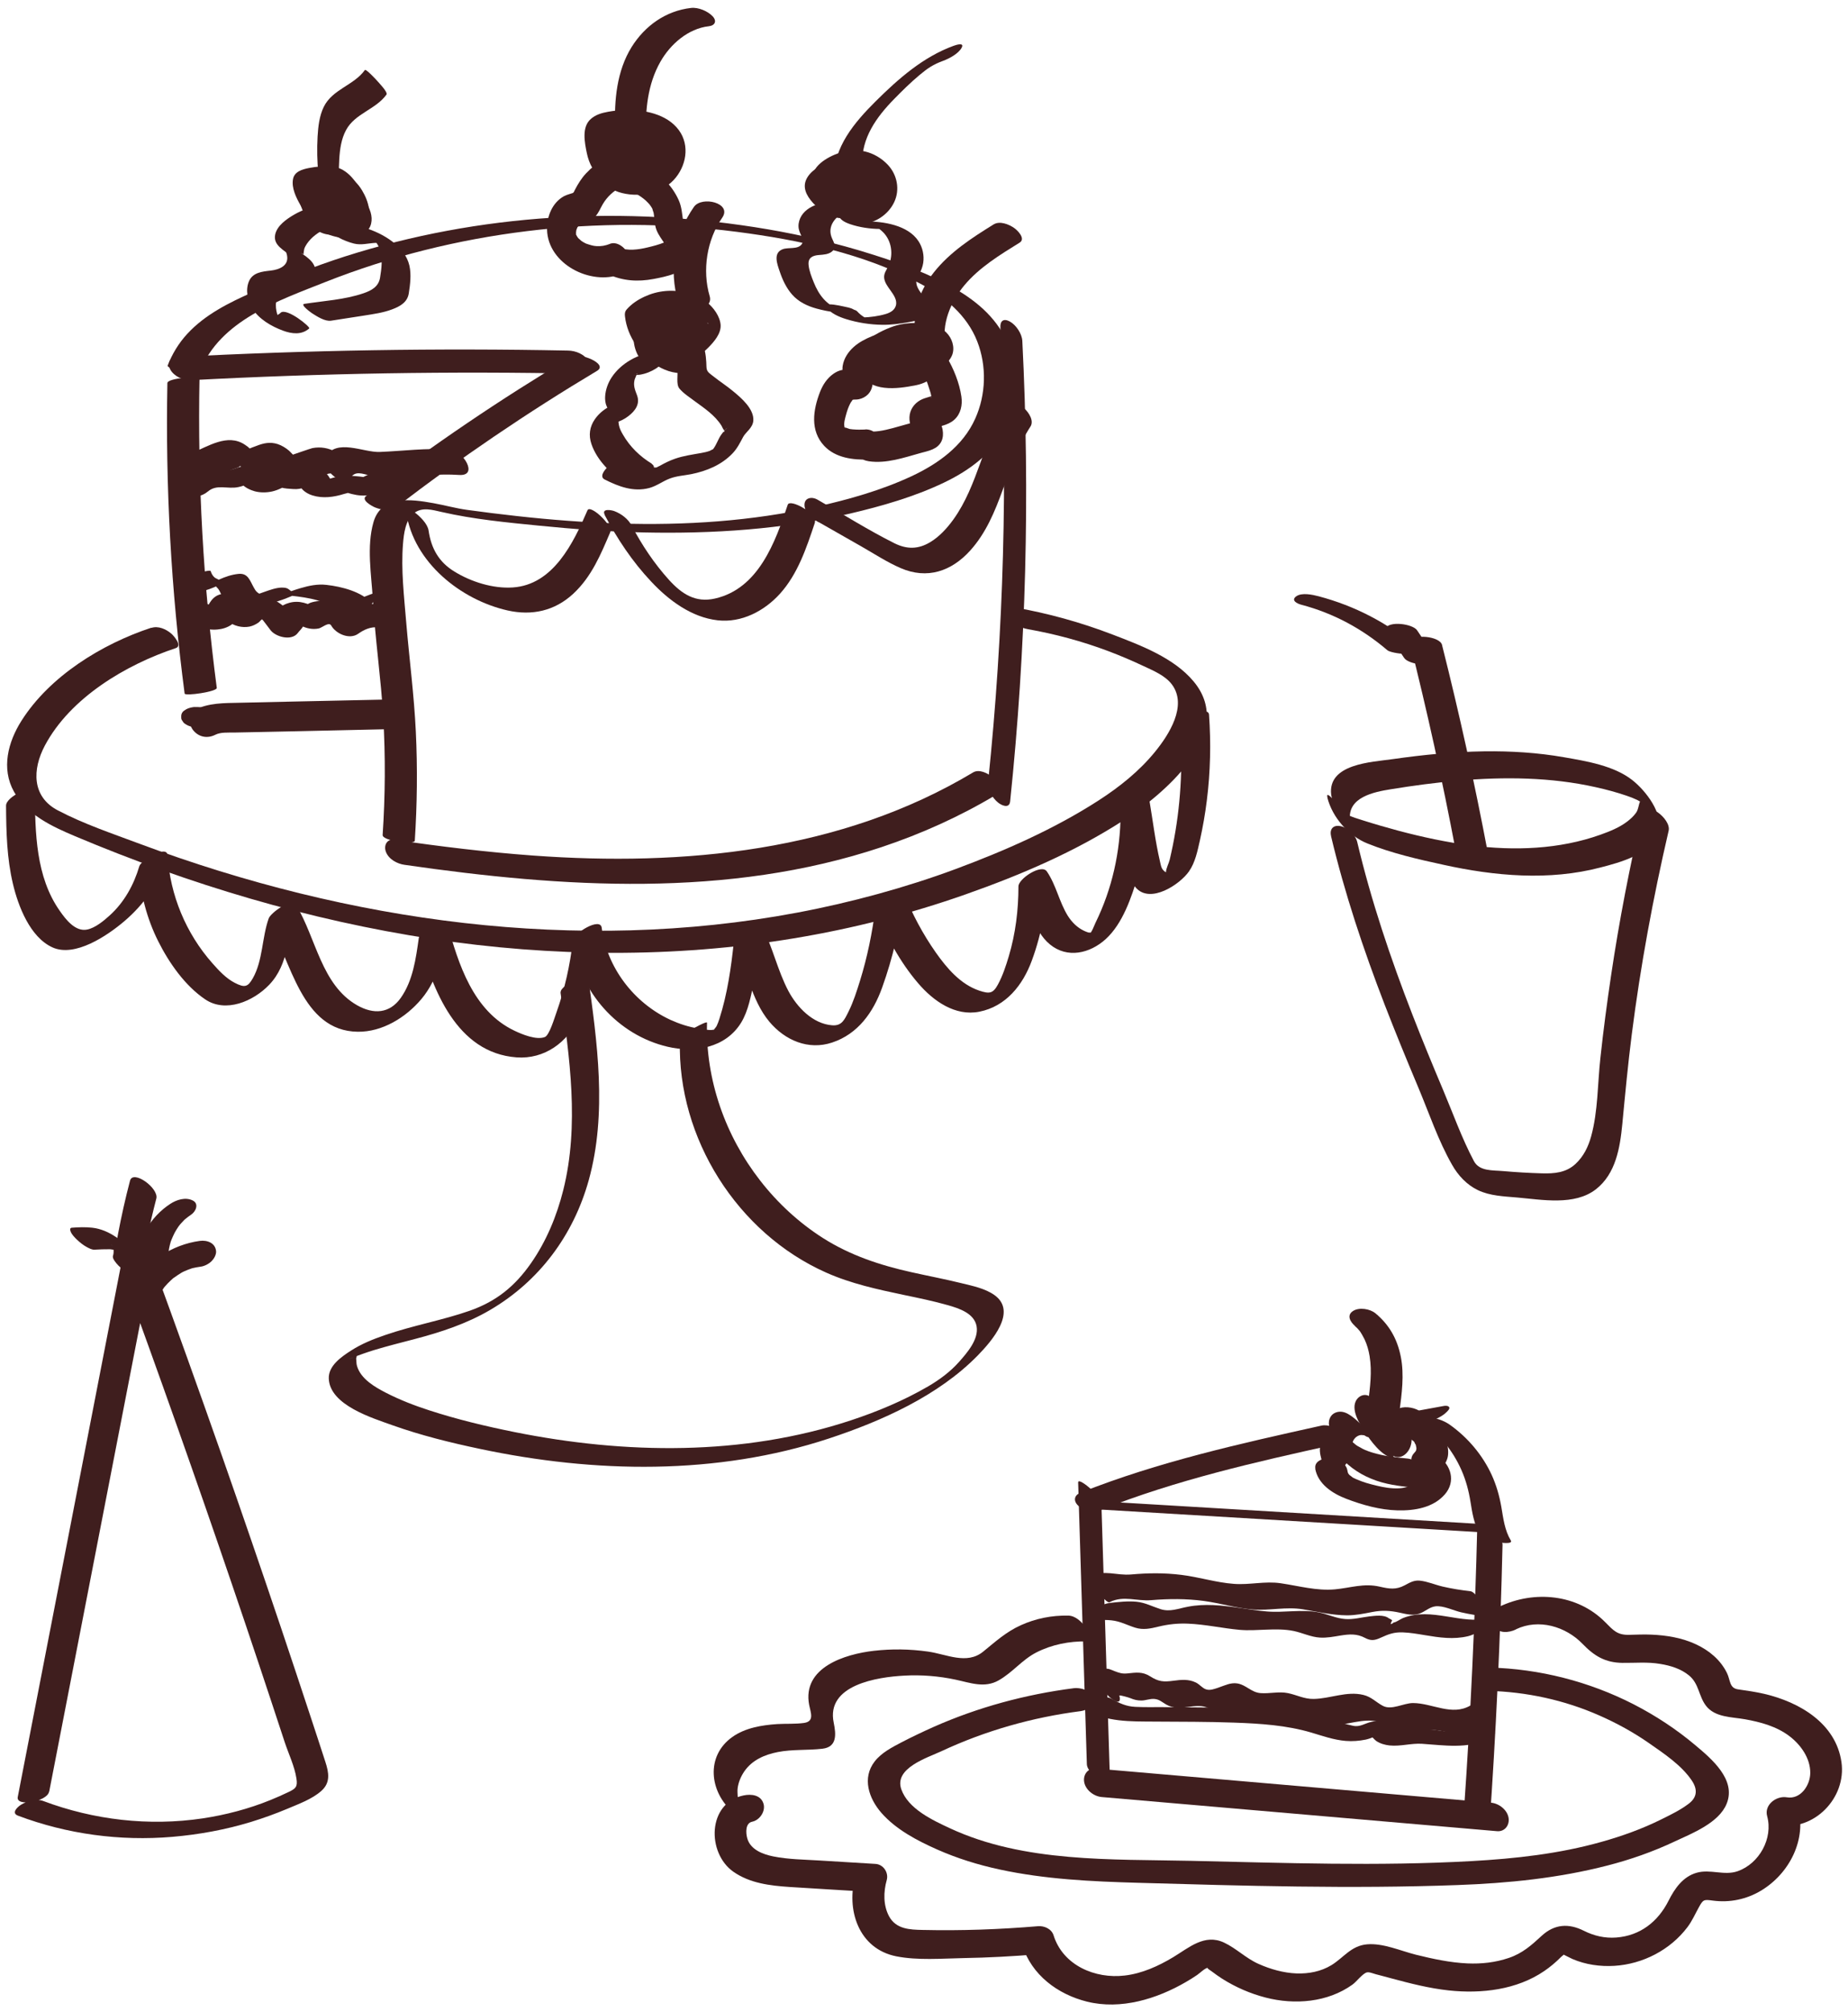 <?xml version="1.0" encoding="UTF-8"?>
<svg xmlns="http://www.w3.org/2000/svg" width="136" height="148" viewBox="0 0 136 148" fill="none">
  <path d="M14.038 27.971C23.628 27.459 33.231 27.298 42.828 27.497C43.366 27.51 43.533 26.997 43.309 26.58C43.027 26.055 42.36 25.798 41.802 25.792C32.206 25.6 22.596 25.76 13.012 26.266C12.48 26.292 12.294 26.741 12.531 27.183C12.794 27.677 13.493 28.004 14.038 27.971Z" fill="#3F1E1E"></path>
  <path d="M42.059 26.245C36.828 29.367 31.783 32.784 26.943 36.49C26.539 36.797 27.398 37.246 27.596 37.329C28.026 37.502 28.712 37.65 29.122 37.342C33.866 33.707 38.809 30.348 43.937 27.284C44.796 26.771 42.649 25.899 42.059 26.252V26.245Z" fill="#3F1E1E"></path>
  <path d="M14.717 27.332C16.172 23.569 20.512 22.114 23.961 20.742C28.711 18.863 33.712 17.626 38.782 17.004C43.904 16.376 49.104 16.395 54.226 17.056C58.79 17.645 63.669 18.677 67.752 20.883C69.528 21.838 71.169 23.191 71.919 25.12C72.624 26.928 72.567 29.024 71.772 30.794C70.868 32.819 69.028 34.127 67.066 35.044C64.861 36.07 62.476 36.743 60.111 37.275C55.335 38.345 50.411 38.666 45.526 38.512C43.026 38.435 40.532 38.243 38.045 37.967C36.821 37.833 35.596 37.679 34.378 37.512C33.538 37.397 32.724 37.166 31.897 37.018C30.256 36.724 28.064 36.416 27.487 38.41C26.968 40.217 27.333 42.288 27.442 44.141C27.609 47.025 28.038 49.897 28.205 52.782C28.372 55.667 28.352 58.552 28.16 61.43C28.128 61.872 30.506 62.161 30.526 61.853C30.699 59.18 30.731 56.5 30.602 53.821C30.474 51.141 30.122 48.487 29.897 45.814C29.743 43.916 29.5 41.903 29.66 39.993C29.718 39.269 29.84 38.249 30.455 37.762C31.07 37.275 31.827 37.518 32.5 37.666C34.846 38.204 37.27 38.435 39.661 38.672C42.225 38.929 44.802 39.115 47.386 39.172C52.469 39.281 57.585 38.948 62.54 37.788C64.887 37.236 67.265 36.557 69.445 35.518C71.361 34.608 73.169 33.281 74.086 31.313C74.945 29.467 74.983 27.306 74.233 25.422C73.483 23.537 72.015 22.255 70.342 21.274C68.4 20.126 66.226 19.357 64.085 18.684C61.611 17.902 59.072 17.312 56.508 16.87C51.277 15.979 45.93 15.677 40.629 16.017C35.449 16.35 30.32 17.293 25.378 18.87C23.064 19.613 20.813 20.517 18.595 21.498C16.858 22.267 15.095 23.139 13.787 24.556C13.153 25.242 12.678 26.024 12.338 26.896C12.249 27.12 14.525 27.787 14.704 27.319L14.717 27.332Z" fill="#3F1E1E"></path>
  <path d="M29.791 63.628C41.401 65.308 53.556 66.096 64.864 62.327C67.8 61.346 70.627 60.077 73.281 58.487C74.23 57.916 72.454 56.32 71.614 56.827C61.896 62.654 50.312 63.75 39.221 62.942C35.804 62.692 32.4 62.276 29.009 61.782C28.464 61.705 28.233 62.212 28.394 62.654C28.599 63.218 29.227 63.551 29.785 63.628H29.791Z" fill="#3F1E1E"></path>
  <path d="M74.339 58.962C75.512 47.711 75.807 36.377 75.236 25.081C75.211 24.556 74.775 23.902 74.313 23.652C73.852 23.402 73.595 23.607 73.621 24.101C74.178 35.249 73.871 46.435 72.717 57.538C72.659 58.077 73.031 58.699 73.435 59.032C73.698 59.257 74.281 59.519 74.339 58.962Z" fill="#3F1E1E"></path>
  <path d="M12.318 28.184C12.17 35.819 12.593 43.454 13.587 51.025C13.613 51.23 15.991 50.884 15.953 50.608C14.959 43.037 14.536 35.402 14.683 27.767C14.683 27.671 12.324 27.799 12.318 28.184Z" fill="#3F1E1E"></path>
  <path d="M15.848 54.055C16.245 53.856 16.771 53.901 17.194 53.894C17.72 53.882 18.252 53.869 18.777 53.862C19.88 53.837 20.976 53.811 22.079 53.792C24.278 53.74 26.483 53.696 28.682 53.644C29.278 53.632 29.675 53.061 29.547 52.497C29.413 51.881 28.803 51.458 28.188 51.471C25.81 51.523 23.431 51.574 21.053 51.625C19.905 51.651 18.764 51.676 17.617 51.702C16.469 51.728 15.373 51.702 14.309 52.228C13.751 52.503 13.905 53.349 14.226 53.734C14.642 54.241 15.271 54.343 15.835 54.061L15.848 54.055Z" fill="#3F1E1E"></path>
  <path d="M15.747 52.909V52.794C15.754 52.684 15.728 52.595 15.658 52.518C15.606 52.415 15.529 52.332 15.42 52.274C15.305 52.197 15.177 52.14 15.042 52.108C14.895 52.05 14.741 52.024 14.581 52.018H14.26C14.068 52.043 13.888 52.088 13.722 52.172L13.523 52.3C13.414 52.39 13.35 52.505 13.337 52.646V52.761C13.331 52.87 13.356 52.96 13.427 53.037C13.478 53.14 13.555 53.223 13.664 53.281C13.779 53.358 13.907 53.415 14.042 53.447C14.19 53.505 14.343 53.531 14.504 53.537H14.824C15.017 53.511 15.196 53.467 15.363 53.383L15.561 53.255C15.67 53.165 15.735 53.05 15.747 52.909Z" fill="#3F1E1E"></path>
  <path d="M74.409 32.687L74.531 30.091C74.55 29.623 73.761 29.828 73.524 29.918C73.236 30.02 72.941 30.155 72.704 30.354C72.562 30.469 72.332 30.649 72.325 30.847L72.204 33.444C72.184 33.912 72.973 33.707 73.21 33.617C73.498 33.514 73.793 33.38 74.031 33.181C74.171 33.066 74.402 32.886 74.409 32.687Z" fill="#3F1E1E"></path>
  <path d="M29.9 37.712C30.438 41.373 33.919 44.136 37.355 44.911C39.15 45.315 40.83 44.943 42.189 43.681C43.548 42.418 44.215 40.776 44.907 39.161C45.125 38.661 43.433 37.078 43.234 37.545C42.202 39.937 40.721 43.027 37.733 43.219C36.278 43.315 34.676 42.809 33.445 42.052C32.297 41.353 31.733 40.353 31.541 39.033C31.47 38.539 30.919 38.007 30.547 37.719C30.349 37.565 29.829 37.212 29.906 37.719L29.9 37.712Z" fill="#3F1E1E"></path>
  <path d="M44.495 37.879C45.425 39.649 46.547 41.328 47.919 42.783C49.207 44.162 50.887 45.418 52.816 45.636C54.567 45.835 56.246 44.957 57.4 43.681C58.714 42.226 59.349 40.309 59.958 38.488C60.195 37.777 58.124 36.661 57.971 37.136C57.054 39.892 55.823 43.303 52.624 44.033C51.169 44.367 50.163 43.687 49.227 42.655C48.143 41.456 47.233 40.091 46.483 38.661C46.226 38.174 45.72 37.796 45.214 37.604C44.995 37.52 44.245 37.386 44.508 37.879H44.495Z" fill="#3F1E1E"></path>
  <path d="M60.248 38.411L63.377 40.193C64.332 40.738 65.274 41.359 66.281 41.795C68.236 42.642 70.025 42.033 71.409 40.494C73.724 37.923 73.98 34.224 75.833 31.384C76.358 30.583 74.544 29.019 74.076 29.743C72.358 32.378 71.993 35.686 70.153 38.231C69.698 38.859 69.134 39.481 68.46 39.885C67.576 40.417 66.743 40.423 65.826 39.968C63.89 39 62.031 37.821 60.146 36.75C59.755 36.526 59.216 36.609 59.204 37.122C59.184 37.693 59.813 38.173 60.242 38.423L60.248 38.411Z" fill="#3F1E1E"></path>
  <path d="M13.674 45.363C14.238 46.049 15.123 46.395 16.007 46.312C16.373 46.28 16.751 46.164 17.052 45.946C17.276 45.786 17.462 45.331 17.668 45.228L17.168 45.382C16.27 44.844 15.969 44.76 16.257 45.132C16.308 45.209 16.353 45.28 16.411 45.357C16.52 45.491 16.648 45.62 16.789 45.722C17.225 46.055 17.821 46.203 18.36 46.1C18.604 46.049 18.822 45.94 19.027 45.799C19.11 45.741 19.251 45.549 19.328 45.53C19.193 45.562 19.296 45.549 19.36 45.639C19.527 45.87 19.719 46.094 19.886 46.331C20.258 46.863 21.463 47.177 21.911 46.575C22.014 46.434 22.213 46.248 22.296 46.1C22.52 45.985 22.476 45.927 22.149 45.921C21.783 45.793 21.77 45.818 22.116 46.004C22.527 46.235 23.001 46.331 23.463 46.235C23.687 46.19 24.206 45.722 24.373 46.017C24.713 46.626 25.719 47.081 26.36 46.626C26.803 46.312 27.271 46.107 27.822 46.151C28.296 46.19 28.944 46.017 28.918 45.434C28.893 44.85 28.149 44.491 27.675 44.453C26.578 44.363 25.521 44.581 24.617 45.228L26.604 45.837C26.181 45.081 25.527 44.562 24.681 44.325C24.277 44.209 23.847 44.164 23.431 44.215C23.232 44.241 23.033 44.28 22.847 44.344C22.738 44.382 22.456 44.555 22.424 44.555L23.335 44.748C22.674 44.414 22.065 44.145 21.309 44.344C20.661 44.51 20.213 44.959 19.828 45.478L21.854 45.722C21.29 44.914 20.636 44.235 19.668 43.94C19.219 43.805 18.725 43.773 18.27 43.876C18.052 43.927 17.847 43.991 17.655 44.113C17.597 44.151 17.257 44.421 17.321 44.421L18.232 44.613C18.405 44.792 18.43 44.799 18.309 44.645C18.27 44.587 18.238 44.536 18.2 44.478C18.091 44.344 17.982 44.215 17.847 44.106C17.462 43.792 16.93 43.632 16.437 43.683C16.007 43.728 15.693 43.946 15.469 44.299C15.533 44.196 15.27 44.619 15.264 44.6C15.264 44.619 15.552 44.639 15.648 44.754C15.283 44.312 14.578 44.068 14.02 44.254C13.52 44.421 13.328 44.94 13.68 45.363H13.674Z" fill="#3F1E1E"></path>
  <path d="M13.234 42.793C13.811 44.498 16.331 42.908 17.267 42.472L15.895 42.966C15.593 43.043 15.741 42.966 15.85 43.1C15.914 43.177 15.997 43.241 16.061 43.325C16.17 43.472 16.235 43.652 16.318 43.818C16.485 44.145 16.67 44.472 17.061 44.536C17.593 44.626 18.299 44.318 18.786 44.145C19.107 44.03 19.421 43.902 19.728 43.754C19.824 43.709 19.933 43.664 20.03 43.607L18.927 44.087C18.991 44.126 19.055 44.171 19.113 44.222C19.504 44.568 20.036 44.357 20.478 44.222C20.831 44.113 21.171 43.985 21.504 43.837C21.639 43.78 21.773 43.722 21.895 43.652C22.177 43.498 22.087 43.511 21.626 43.697C21.139 43.812 21.068 43.85 21.401 43.825C22.671 43.966 24.203 44.171 25.12 45.171C25.338 45.408 27.267 44.664 27.395 44.395C27.453 44.267 27.697 44.036 27.722 43.927C27.927 43.748 27.78 43.793 27.28 44.049C26.703 44.164 26.594 44.235 26.953 44.267C27.376 44.337 27.998 44.023 28.383 43.876C28.505 43.831 29.242 43.466 29.12 43.447C28.306 43.305 27.408 43.664 26.671 43.959C26.017 44.222 25.434 44.511 25.126 45.171L27.402 44.395C26.607 43.53 25.165 43.158 24.03 43.03C23.369 42.953 22.735 43.087 22.107 43.273C21.69 43.395 21.273 43.543 20.869 43.709C20.69 43.786 20.517 43.863 20.344 43.953C20.299 43.972 19.908 44.19 20.132 44.087L21.703 43.6C21.504 43.62 21.305 43.357 21.132 43.286C20.998 43.235 20.889 43.228 20.741 43.228C20.312 43.235 19.85 43.408 19.446 43.549C18.997 43.703 18.549 43.876 18.132 44.094C17.683 44.312 18.049 44.19 19.228 43.722C19.107 43.697 19.004 43.645 18.921 43.562C18.818 43.478 18.747 43.35 18.683 43.235C18.389 42.722 18.26 42.145 17.542 42.222C16.536 42.325 15.69 42.87 14.811 43.28L16.183 42.786C16.375 42.735 15.888 42.568 15.799 42.491C15.645 42.357 15.568 42.209 15.504 42.017C15.44 41.825 13.164 42.6 13.228 42.793H13.234Z" fill="#3F1E1E"></path>
  <path d="M15.589 35.154L17.153 34.519C17.249 34.48 18.038 34.282 17.474 34.128C17.551 34.147 17.967 34.545 18.012 34.57C18.826 35.09 19.532 34.955 20.371 34.615L20.551 34.545C20.871 34.48 20.769 34.359 20.25 34.173C20.262 34.307 20.66 34.641 20.724 34.692C21.096 35.032 21.57 35.301 22.076 35.371C22.512 35.436 22.942 35.327 23.352 35.179C23.583 35.096 23.795 34.974 24.025 34.897C24.109 34.859 24.192 34.839 24.282 34.833C24.724 34.846 24.596 34.647 23.891 34.237C24.051 34.66 25.333 35.949 25.782 35.186C26.122 34.602 26.673 34.859 27.205 34.98C27.923 35.147 28.641 35.179 29.372 35.128C30.853 35.025 32.282 34.84 33.776 34.942C35.27 35.045 34.052 33.134 33.135 33.07C31.378 32.948 29.699 33.179 27.949 33.25C26.744 33.301 24.763 32.224 23.948 33.621L25.84 34.57C25.404 33.416 24.205 32.73 22.987 32.968C22.865 32.993 21.442 33.487 21.442 33.487C21.788 33.75 21.852 33.763 21.641 33.532C21.525 33.41 21.403 33.288 21.282 33.166C21.038 32.955 20.743 32.775 20.442 32.673C19.884 32.493 19.397 32.596 18.865 32.807C18.698 32.871 18.48 32.942 18.32 33.025C18.589 33.205 18.615 33.205 18.41 33.025C18.288 32.903 18.16 32.801 18.012 32.711C16.743 31.871 15.32 32.839 14.082 33.346C13.127 33.73 14.736 35.487 15.602 35.141L15.589 35.154Z" fill="#3F1E1E"></path>
  <path d="M15.283 36.176C15.95 35.58 16.751 36.016 17.565 35.83C17.796 35.779 18.046 35.696 18.258 35.593C18.809 35.317 17.636 35.324 17.783 35.567C17.956 35.849 18.443 36.061 18.745 36.144C19.155 36.253 19.617 36.247 20.027 36.157C20.277 36.099 20.488 36.016 20.719 35.907L20.892 35.824C21.232 35.676 21.11 35.651 20.52 35.753C20.533 35.952 21.674 35.99 21.815 35.984C22.078 35.971 22.36 35.901 22.604 35.805C22.803 35.728 23.354 35.574 22.706 35.619L21.848 35.478C22.008 35.535 22.123 35.862 22.245 35.997C22.45 36.215 22.706 36.356 22.989 36.446C23.764 36.689 24.566 36.574 25.328 36.337C25.386 36.317 25.796 36.234 25.604 36.228C25.399 36.228 25.867 36.337 25.912 36.349C26.335 36.458 26.797 36.497 27.226 36.414C27.777 36.317 28.367 35.734 28.886 35.965C29.406 36.196 30.117 36.183 30.585 35.875C30.989 35.612 31.008 35.189 30.54 34.978C29.624 34.561 28.598 34.478 27.623 34.74C27.38 34.804 27.149 34.894 26.925 35.003C26.816 35.048 26.713 35.106 26.611 35.163L26.938 35.151C26.982 35.074 25.399 34.958 25.232 34.984C24.963 35.023 24.7 35.093 24.437 35.17L24.181 35.253C23.931 35.304 23.931 35.324 24.181 35.317C24.399 35.382 24.425 35.337 24.271 35.183L24.181 35.035C24.078 34.894 23.969 34.76 23.835 34.657C23.444 34.369 22.924 34.317 22.45 34.356C21.931 34.394 21.61 34.67 21.149 34.824L22.072 34.715C21.61 34.689 21.194 34.446 20.694 34.478C20.251 34.503 19.796 34.651 19.411 34.869C19.322 34.913 19.238 34.958 19.149 35.003C19.982 35.202 20.251 35.176 19.956 34.939C19.879 34.824 19.719 34.721 19.604 34.638C19.194 34.356 18.681 34.247 18.187 34.266C17.693 34.285 17.328 34.484 16.886 34.593C16.719 34.631 16.905 34.593 16.636 34.574C16.373 34.561 16.116 34.535 15.854 34.548C14.847 34.606 13.924 34.971 13.174 35.638C12.757 36.016 13.302 36.388 13.648 36.484C14.168 36.632 14.866 36.542 15.277 36.17L15.283 36.176Z" fill="#3F1E1E"></path>
  <path d="M20.635 23.029C20.417 23.221 20.199 23.259 19.924 23.304L19.795 23.291C20.648 23.894 20.917 24.003 20.61 23.618C20.565 23.503 20.494 23.4 20.456 23.279C20.263 22.759 20.199 22.067 20.571 21.612C21.199 20.823 22.725 21.535 23.167 20.464C23.34 20.048 23.212 19.573 22.93 19.24C22.808 19.099 22.661 18.977 22.513 18.862C22.436 18.804 22.36 18.753 22.283 18.701C22.097 18.586 22.122 18.592 22.36 18.721C22.302 18.759 22.392 18.31 22.392 18.31C22.436 18.176 22.507 18.054 22.584 17.939C23.257 16.951 24.616 16.464 25.757 16.374L23.719 15.176C23.622 15.688 23.571 16.221 23.904 16.663C24.379 17.285 25.308 17.733 26.046 17.919C26.591 18.054 27.091 17.894 27.636 17.868C27.732 17.868 27.911 17.919 28.001 17.887C28.136 17.913 28.059 17.862 27.764 17.74C27.482 17.554 27.418 17.522 27.559 17.644C27.719 17.9 27.886 18.099 27.975 18.4C28.168 19.054 28.078 19.772 27.969 20.432C27.86 21.093 27.341 21.375 26.738 21.58C25.366 22.048 23.821 22.137 22.398 22.355C22.058 22.407 22.924 23.022 22.975 23.054C23.328 23.279 23.917 23.663 24.366 23.593C25.18 23.465 25.988 23.343 26.802 23.215C27.494 23.105 28.2 23.009 28.86 22.759C29.443 22.541 29.982 22.24 30.084 21.58C30.187 20.919 30.277 20.201 30.129 19.541C29.802 18.099 28.148 17.15 26.841 16.759C26.257 16.586 25.725 16.612 25.129 16.689C24.994 16.708 24.853 16.708 24.719 16.727C24.11 16.65 24.494 16.874 25.873 17.413L25.821 17.297C25.764 16.945 25.77 16.669 25.834 16.317C25.885 16.022 25.225 15.682 25.046 15.579C24.693 15.374 24.219 15.086 23.796 15.118C23.026 15.182 22.302 15.406 21.635 15.797C21.09 16.118 20.385 16.599 20.25 17.265C20.174 17.644 20.321 17.939 20.597 18.195C20.725 18.317 20.86 18.419 21 18.522C21.302 18.727 21.321 18.74 21.045 18.554C21.084 18.625 21.11 18.701 21.122 18.785C21.276 19.554 20.545 19.836 19.924 19.907C19.302 19.977 18.609 20.041 18.327 20.682C18.045 21.323 18.225 22.125 18.558 22.676C19.039 23.471 19.968 24.009 20.821 24.324C21.475 24.567 22.199 24.657 22.757 24.163C22.872 24.061 21.097 22.612 20.648 23.009L20.635 23.029Z" fill="#3F1E1E"></path>
  <path d="M44.881 17.945C44.548 18.074 44.24 18.131 43.887 18.106C43.766 18.099 43.657 18.08 43.535 18.048C43.458 18.029 43.374 18.003 43.298 17.977C43.259 17.965 43.041 17.888 43.163 17.939C43.016 17.875 42.874 17.785 42.74 17.695C42.874 17.785 42.599 17.567 42.567 17.529C42.426 17.394 42.65 17.663 42.541 17.503C42.522 17.477 42.394 17.272 42.458 17.388C42.516 17.497 42.432 17.317 42.426 17.311C42.31 17.119 42.419 17.413 42.394 17.189C42.394 17.151 42.394 16.984 42.387 17.157C42.387 17.106 42.4 17.048 42.407 16.997C42.432 16.824 42.355 17.119 42.407 16.952C42.426 16.881 42.458 16.817 42.483 16.753C42.554 16.599 42.407 16.856 42.503 16.715C42.535 16.67 42.567 16.631 42.599 16.593C42.74 16.433 42.657 16.542 42.624 16.567C42.65 16.548 42.894 16.433 42.746 16.49C43.131 16.349 43.477 16.272 43.778 15.965C44.041 15.702 44.176 15.336 44.355 15.029C44.669 14.49 45.15 14.035 45.721 13.759C45.676 13.779 45.9 13.663 45.849 13.702C45.996 13.586 45.83 13.759 45.772 13.695C45.714 13.631 45.862 13.74 45.881 13.753C45.971 13.798 46.061 13.843 46.15 13.888C46.503 14.067 46.855 14.259 47.182 14.484C47.298 14.567 47.4 14.644 47.516 14.747C47.58 14.804 47.644 14.868 47.702 14.932C47.715 14.945 47.856 15.112 47.759 14.984C47.868 15.118 47.971 15.272 48.041 15.426C47.958 15.24 48.125 15.747 48.086 15.58C48.182 16.029 48.144 16.477 48.311 16.913C48.465 17.311 48.727 17.631 48.952 17.984L48.984 18.042C49.029 18.112 49.029 18.119 48.984 18.061C49.01 18.022 49.01 17.862 48.997 17.817C48.971 17.708 49.106 17.817 48.997 17.779C48.984 17.779 48.945 17.811 48.881 17.837C48.497 17.997 48.067 18.106 47.663 18.202C47.003 18.362 46.17 18.484 45.554 18.202C45.035 17.965 44.407 17.99 44.15 18.587C43.932 19.106 44.195 19.92 44.734 20.17C45.83 20.67 46.926 20.747 48.106 20.523C49.022 20.349 50.33 20.087 50.856 19.24C51.208 18.683 51.176 17.997 50.933 17.407C50.824 17.144 50.67 16.894 50.51 16.663C50.458 16.593 50.407 16.516 50.356 16.445C50.208 16.259 50.317 16.542 50.272 16.253C50.196 15.727 50.17 15.227 49.952 14.734C49.702 14.176 49.349 13.67 48.913 13.24C48.535 12.868 48.086 12.548 47.625 12.278C47.144 11.99 46.599 11.663 46.067 11.49C44.971 11.137 43.849 11.996 43.131 12.753C42.798 13.105 42.541 13.522 42.317 13.952C42.33 13.926 42.157 14.272 42.227 14.131C42.201 14.182 42.105 14.221 42.189 14.189C42.022 14.253 41.721 14.317 41.509 14.432C40.631 14.913 40.233 15.945 40.259 16.901C40.323 19.426 43.464 21.023 45.682 20.176C46.259 19.958 46.484 19.375 46.279 18.798C46.105 18.305 45.464 17.715 44.881 17.939V17.945Z" fill="#3F1E1E"></path>
  <path d="M60.614 22.434C59.992 22.575 61.781 22.877 61.377 22.588C61.307 22.537 61.21 22.498 61.14 22.453C60.954 22.332 60.781 22.178 60.633 22.017C60.3 21.652 60.063 21.216 59.883 20.761C59.723 20.364 59.544 19.915 59.505 19.485C59.454 18.947 59.819 18.793 60.281 18.761C60.608 18.735 60.986 18.716 61.242 18.492C61.64 18.145 61.307 17.787 61.178 17.395C60.877 16.485 61.672 15.742 62.461 15.498C62.595 15.459 62.73 15.434 62.864 15.402C63.531 15.235 62.242 16.844 61.435 15.107C61.486 15.216 61.544 15.248 61.582 15.357C61.627 15.479 61.621 15.62 61.659 15.742C61.794 16.177 62.172 16.357 62.582 16.498C63.268 16.729 64.031 16.838 64.749 16.844C64.89 16.844 65.044 16.857 65.185 16.831H65.32C64.999 16.767 64.679 16.709 64.364 16.652C64.435 16.722 64.608 16.774 64.691 16.831C64.794 16.902 64.89 16.985 64.98 17.075C65.615 17.703 65.762 18.71 65.403 19.524C65.255 19.857 65.005 20.12 65.076 20.511C65.134 20.819 65.339 21.094 65.518 21.344C65.717 21.633 65.974 21.96 65.954 22.332C65.929 22.774 65.55 22.998 65.166 23.107C64.64 23.261 64.044 23.338 63.493 23.357C63.422 23.357 63.178 23.3 63.364 23.37L63.871 23.466C63.807 23.441 63.749 23.415 63.685 23.383C63.454 23.261 63.255 23.095 63.076 22.902C62.98 22.793 62.666 22.735 62.55 22.703C62.255 22.627 61.948 22.569 61.64 22.53C61.531 22.517 60.633 22.46 60.775 22.614C61.178 23.056 61.71 23.306 62.275 23.479C63.121 23.742 64.031 23.883 64.916 23.896C65.608 23.909 66.294 23.806 66.974 23.684C67.409 23.607 67.935 23.492 68.198 23.095C68.73 22.287 67.493 21.569 67.435 20.812C67.416 20.562 67.531 20.363 67.653 20.152C67.794 19.896 67.897 19.633 67.942 19.344C68.025 18.793 67.903 18.222 67.602 17.754C66.82 16.549 64.999 16.286 63.691 16.286C63.39 16.286 62.627 16.209 63.717 16.395C64.608 16.549 64.191 16.562 64.05 16.203C63.954 15.959 63.999 15.677 63.819 15.472C63.627 15.241 63.262 15.158 62.986 15.088C62.467 14.953 61.922 14.857 61.383 14.85C60.351 14.831 58.947 15.267 58.774 16.453C58.736 16.741 58.8 16.979 58.922 17.235C59.031 17.466 59.172 17.735 58.999 17.972C58.71 18.37 58.005 18.177 57.595 18.338C56.883 18.613 57.191 19.415 57.377 19.96C57.582 20.575 57.864 21.184 58.294 21.671C58.768 22.21 59.415 22.517 60.095 22.703C60.98 22.941 61.98 23.114 62.89 22.915C63.05 22.877 62.794 22.755 62.794 22.755C62.608 22.646 62.307 22.594 62.102 22.55C61.64 22.453 61.089 22.325 60.621 22.428L60.614 22.434Z" fill="#3F1E1E"></path>
  <path d="M63.667 31.602C63.366 31.615 63.065 31.615 62.763 31.59C62.686 31.583 62.609 31.577 62.539 31.564C62.596 31.57 62.699 31.609 62.5 31.551C62.423 31.532 62.084 31.391 62.276 31.493C62.212 31.461 62.154 31.429 62.096 31.391C62.308 31.519 62.167 31.416 62.116 31.391C62.34 31.532 62.116 31.468 62.135 31.391C62.135 31.391 62.161 31.461 62.161 31.455C62.064 31.16 62.199 30.756 62.276 30.468C62.334 30.25 62.43 29.961 62.558 29.711C62.59 29.647 62.629 29.576 62.667 29.512C62.641 29.551 62.59 29.66 62.706 29.48C62.731 29.436 62.782 29.326 62.718 29.448C62.738 29.41 62.866 29.365 62.738 29.416C62.846 29.378 63.007 29.416 63.212 29.371C63.456 29.32 63.706 29.192 63.885 29.006C64.225 28.653 64.244 28.192 64.238 27.737C64.238 27.685 64.231 27.634 64.238 27.583C64.225 27.762 64.244 27.557 64.257 27.544C64.154 27.717 64.43 27.294 64.302 27.461C64.347 27.403 64.398 27.352 64.449 27.301C64.456 27.294 64.597 27.172 64.494 27.256C64.629 27.147 64.795 27.064 64.949 26.98C65.225 26.839 65.366 26.794 65.712 26.692C66.058 26.589 66.436 26.499 66.808 26.519C67.116 26.532 67.161 26.557 67.417 26.717C67.231 26.602 67.526 26.826 67.59 26.884C67.552 26.846 67.456 26.698 67.603 26.897C67.661 26.974 67.719 27.051 67.77 27.134C67.815 27.198 67.853 27.269 67.892 27.333C67.994 27.5 67.828 27.198 67.917 27.378C67.981 27.506 68.033 27.634 68.091 27.762C68.219 28.076 68.328 28.403 68.43 28.73C68.494 28.948 68.507 28.955 68.526 29.089C68.558 29.371 68.552 29.198 68.546 29.166C68.578 29.32 68.475 29.224 68.546 29.205C68.565 29.205 68.558 29.134 68.584 29.141C68.591 29.141 68.405 29.186 68.353 29.205C68.142 29.269 67.917 29.333 67.725 29.442C67.257 29.705 66.956 30.154 66.93 30.686C66.917 30.942 66.969 31.179 67.052 31.423C67.078 31.493 67.103 31.564 67.135 31.634C67.231 31.84 67.11 31.622 67.135 31.545L67.366 31.051C67.411 31.038 67.462 31.019 67.507 30.993L67.206 31.077C67.052 31.122 66.904 31.16 66.751 31.205C66.398 31.301 66.046 31.404 65.693 31.5C65.013 31.679 64.372 31.82 63.673 31.718C63.077 31.634 62.629 32.237 62.693 32.782C62.77 33.442 63.334 33.846 63.943 33.936C65.231 34.122 66.507 33.673 67.731 33.333C68.315 33.173 69.007 33.064 69.289 32.455C69.405 32.199 69.418 31.91 69.373 31.641C69.347 31.468 69.289 31.314 69.232 31.16C69.2 31.09 69.174 31.019 69.148 30.948C69.2 31.102 69.167 31.256 69.058 31.41L69.007 31.442C69.123 31.384 69.135 31.372 69.058 31.404C69.161 31.378 69.257 31.352 69.36 31.32C69.687 31.224 69.969 31.109 70.225 30.884C70.712 30.448 70.841 29.794 70.751 29.173C70.61 28.185 70.18 27.115 69.668 26.262C69.033 25.198 67.988 24.448 66.751 24.313C65.661 24.198 64.398 24.544 63.449 25.083C62.988 25.346 62.584 25.692 62.308 26.14C62.167 26.371 62.065 26.621 62.02 26.89C62.007 26.967 62 27.038 62 27.108C62 27.237 62 27.365 62 27.487C62 27.615 62 27.628 62.007 27.519V27.615C62.622 27.288 62.757 27.14 62.404 27.173C62.263 27.166 62.064 27.198 61.917 27.23C61.693 27.282 61.494 27.384 61.308 27.519C60.853 27.846 60.545 28.326 60.346 28.839C59.834 30.16 59.603 31.686 60.66 32.807C61.494 33.692 62.782 33.846 63.936 33.808C65.462 33.756 65.001 31.545 63.667 31.59V31.602Z" fill="#3F1E1E"></path>
  <path d="M47.971 34.115C47.093 33.583 46.356 32.865 45.843 31.974C45.715 31.756 45.593 31.525 45.548 31.275C45.529 31.179 45.51 31.044 45.522 30.948C45.522 30.896 45.599 30.704 45.593 30.691C45.663 30.813 44.336 31.352 45.272 31.095C45.631 30.999 45.958 30.839 46.253 30.608C46.753 30.223 47.119 29.717 46.881 29.082C46.734 28.691 46.599 28.384 46.696 27.96C46.728 27.832 46.798 27.717 46.837 27.595C46.913 27.345 46.933 27.531 46.856 27.537C46.843 27.537 46.715 27.614 46.715 27.614C46.785 27.55 46.638 27.646 46.651 27.627C46.676 27.582 47.022 27.582 47.087 27.569C47.516 27.499 47.92 27.339 48.292 27.101C48.612 26.89 48.894 26.55 49.189 26.416C49.382 26.326 49.471 26.294 49.574 26.377C49.741 26.505 49.798 26.941 49.837 27.146C49.92 27.576 49.734 28.255 49.997 28.582C50.292 28.941 50.741 29.223 51.106 29.499C51.83 30.031 52.606 30.538 53.093 31.313C53.151 31.403 53.19 31.538 53.26 31.614C53.465 31.845 52.933 31.909 53.657 31.364C53.44 31.525 53.247 31.749 53.087 31.967C52.837 32.307 52.69 32.839 52.414 33.115C52.548 32.98 52.298 33.147 52.228 33.172C52.029 33.243 51.824 33.288 51.612 33.326C50.965 33.442 50.298 33.531 49.676 33.749C49.292 33.884 48.933 34.057 48.574 34.262C48.516 34.294 48.189 34.435 48.42 34.365C48.305 34.397 48.196 34.403 48.074 34.397C47.439 34.371 46.837 34.044 46.279 33.762C45.58 33.41 43.753 34.903 44.497 35.275C45.522 35.794 46.619 36.211 47.779 35.903C48.324 35.756 48.76 35.41 49.279 35.211C49.798 35.012 50.343 34.986 50.869 34.884C52.01 34.653 53.106 34.204 53.92 33.345C54.26 32.986 54.459 32.576 54.69 32.147C54.888 31.775 55.401 31.486 55.44 30.941C55.497 30.089 54.561 29.281 53.965 28.794C53.619 28.505 53.247 28.249 52.882 27.98C52.728 27.864 52.574 27.749 52.427 27.634C52.164 27.422 52.004 27.339 51.991 26.992C51.965 26.089 51.875 24.608 50.651 24.697C50.125 24.736 49.574 24.928 49.106 25.153C48.849 25.274 48.593 25.422 48.356 25.582C48.343 25.595 47.58 26.242 47.542 26.236C47.478 26.217 48.388 25.973 47.811 26.012C47.638 26.024 47.42 26.069 47.26 26.114C46.958 26.198 46.67 26.326 46.401 26.486C45.856 26.8 45.375 27.223 45.022 27.749C44.747 28.166 44.567 28.653 44.535 29.153C44.522 29.358 44.541 29.557 44.593 29.749C44.638 29.916 44.881 30.307 44.83 30.467L45.08 30.057C45.946 29.659 46.17 29.505 45.753 29.595C45.651 29.621 45.548 29.64 45.445 29.666C45.24 29.723 45.042 29.813 44.856 29.909C44.432 30.127 44.061 30.441 43.785 30.832C43.388 31.397 43.304 32.025 43.529 32.679C43.958 33.929 45.067 34.974 46.176 35.64C46.837 36.038 48.702 34.57 47.958 34.127L47.971 34.115Z" fill="#3F1E1E"></path>
  <path d="M24.359 15.439C24.205 15.426 24.058 15.4 23.91 15.355C23.884 15.349 23.852 15.342 23.827 15.33C23.769 15.31 23.788 15.317 23.897 15.355C23.859 15.368 23.724 15.285 23.686 15.266C23.654 15.246 23.615 15.233 23.583 15.214C23.493 15.163 23.519 15.176 23.66 15.259C23.622 15.221 23.557 15.195 23.519 15.163C23.275 14.99 23.666 15.304 23.519 15.169C23.468 15.125 23.423 15.08 23.372 15.035C23.301 14.964 23.346 15.009 23.493 15.163C23.468 15.137 23.442 15.105 23.416 15.08C23.218 14.842 23.551 15.285 23.436 15.105C23.404 15.06 23.378 15.009 23.346 14.958C23.545 15.266 23.404 15.041 23.359 14.958C23.282 14.804 23.436 15.195 23.352 14.932C23.333 14.881 23.32 14.823 23.307 14.766C23.288 14.682 23.288 14.689 23.307 14.791C23.307 14.746 23.301 14.701 23.301 14.657C23.288 14.766 23.346 14.573 23.365 14.541L23.282 14.669C23.372 14.548 23.48 14.477 23.615 14.413L23.48 14.471C23.846 14.317 24.263 14.266 24.654 14.227C24.865 14.208 25.083 14.195 25.295 14.195C25.34 14.195 25.384 14.195 25.436 14.195C25.314 14.195 25.455 14.195 25.481 14.201C25.519 14.201 25.564 14.221 25.602 14.221C25.474 14.131 25.679 14.221 25.602 14.221C25.32 14.035 25.16 13.855 24.981 13.58C25.038 13.663 25.077 13.765 25.122 13.862C25.218 14.06 25.314 14.259 25.41 14.451C25.461 14.554 25.513 14.657 25.558 14.759C25.57 14.785 25.622 14.939 25.583 14.81C25.538 14.669 25.596 14.868 25.609 14.9C25.59 14.817 25.609 14.823 25.596 14.9C25.596 14.842 25.615 14.842 25.596 14.9C25.57 14.983 25.545 15.054 25.5 15.131L25.583 15.003C25.442 15.214 25.243 15.349 25.019 15.451L25.154 15.394C25.013 15.451 24.865 15.496 24.711 15.522C24.622 15.535 24.532 15.548 24.448 15.548C24.404 15.548 24.359 15.548 24.314 15.548C24.295 15.548 24.147 15.548 24.25 15.548C24.07 15.535 23.884 15.503 23.705 15.458C23.66 15.445 23.615 15.432 23.57 15.419C23.365 15.362 23.66 15.464 23.551 15.413C23.461 15.368 23.365 15.33 23.269 15.285C23.134 15.214 22.884 15.15 22.75 15.266C22.615 15.381 22.641 15.637 22.686 15.785C22.852 16.323 23.288 16.823 23.788 17.08C24.686 17.541 25.981 17.747 26.859 17.125C27.352 16.772 27.436 16.176 27.276 15.625C27.18 15.304 27.019 14.996 26.872 14.695C26.75 14.445 26.635 14.195 26.506 13.951C26.096 13.156 25.397 12.336 24.448 12.253C23.878 12.201 23.288 12.253 22.73 12.362C22.25 12.458 21.666 12.618 21.564 13.176C21.442 13.823 21.794 14.541 22.109 15.086C22.756 16.195 23.961 17.221 25.282 17.355C25.449 17.375 25.609 17.355 25.679 17.176C25.75 16.997 25.647 16.702 25.57 16.548C25.429 16.272 25.243 16.009 25.013 15.804C24.833 15.65 24.602 15.445 24.359 15.419V15.439Z" fill="#3F1E1E"></path>
  <path d="M25.019 14.479C24.93 13.556 24.91 12.626 24.968 11.703C25.013 10.972 25.115 10.222 25.468 9.568C26.128 8.338 27.648 8.062 28.442 6.959C28.564 6.786 27.866 6.075 27.763 5.953C27.705 5.882 26.93 5.049 26.853 5.151C26.039 6.286 24.462 6.562 23.827 7.863C23.5 8.536 23.417 9.299 23.372 10.043C23.32 10.96 23.34 11.876 23.429 12.787C23.442 12.921 23.66 13.171 23.724 13.261C23.91 13.505 24.115 13.742 24.327 13.966C24.487 14.133 24.654 14.338 24.853 14.46C24.904 14.492 25.032 14.607 25.019 14.473V14.479Z" fill="#3F1E1E"></path>
  <path d="M46.263 11.847C46.212 11.86 46.013 11.885 46.225 11.873C46.436 11.86 46.27 11.866 46.218 11.873C46.032 11.873 46.173 11.802 46.308 11.885C46.289 11.873 46.193 11.866 46.173 11.86C46.071 11.841 46.077 11.776 46.27 11.892C46.231 11.873 46.18 11.86 46.141 11.841C46.116 11.828 45.917 11.712 46.084 11.815C46.25 11.917 46.071 11.802 46.032 11.776C45.987 11.738 45.943 11.7 45.898 11.667C45.782 11.578 46.058 11.879 45.923 11.693C45.866 11.616 45.814 11.546 45.757 11.469C45.635 11.289 45.757 11.494 45.763 11.494C45.744 11.482 45.705 11.379 45.693 11.347C45.635 11.212 45.584 11.071 45.545 10.93C45.532 10.879 45.519 10.828 45.507 10.77C45.462 10.616 45.539 11.02 45.507 10.757C45.494 10.648 45.475 10.539 45.462 10.43C45.449 10.308 45.443 10.187 45.436 10.065C45.436 10.014 45.436 9.956 45.43 9.904C45.43 9.866 45.43 9.821 45.43 9.783C45.43 9.68 45.43 9.674 45.43 9.763V9.821C45.372 9.994 45.263 10.123 45.116 10.206C45.09 10.219 44.84 10.283 45.019 10.251C45.128 10.231 45.237 10.199 45.346 10.18C45.391 10.174 45.475 10.148 45.526 10.148C45.25 10.135 45.43 10.161 45.526 10.148C45.673 10.135 45.827 10.123 45.975 10.116C46.109 10.116 46.244 10.116 46.379 10.116C46.417 10.116 46.513 10.116 46.558 10.123C46.346 10.052 46.417 10.11 46.507 10.123C46.77 10.161 47.026 10.206 47.282 10.264C47.398 10.289 47.353 10.34 47.199 10.231C47.231 10.251 47.302 10.27 47.334 10.283C47.436 10.321 47.532 10.366 47.629 10.411C47.673 10.437 47.789 10.526 47.661 10.424C47.507 10.302 47.693 10.449 47.712 10.462C47.75 10.488 47.789 10.52 47.821 10.552L47.872 10.597C47.956 10.68 47.943 10.661 47.827 10.546C47.84 10.533 47.975 10.77 47.987 10.77C47.943 10.776 47.891 10.558 47.949 10.699C47.968 10.751 47.987 10.796 48.007 10.847C48.013 10.873 48.032 10.988 48.052 11.001C48.039 10.994 48.02 10.738 48.039 10.917C48.045 11.026 48.058 11.129 48.052 11.232C48.052 11.27 48.039 11.321 48.045 11.36C48.032 11.142 48.071 11.193 48.052 11.283C48.026 11.379 48.007 11.469 47.975 11.565C47.968 11.591 47.911 11.7 47.917 11.719C47.911 11.706 48.045 11.488 47.949 11.648C47.891 11.744 47.84 11.834 47.776 11.924C47.68 12.071 47.815 11.879 47.834 11.866C47.782 11.905 47.744 11.962 47.699 12.001C47.667 12.033 47.629 12.059 47.596 12.091C47.423 12.244 47.789 11.982 47.596 12.091C47.513 12.135 47.327 12.187 47.276 12.251C47.359 12.148 47.494 12.18 47.359 12.212C47.289 12.232 47.218 12.251 47.148 12.27C47.109 12.276 46.879 12.302 47.09 12.289C47.302 12.276 47.077 12.289 47.032 12.289C46.898 12.302 46.763 12.289 46.629 12.289C46.468 12.289 46.885 12.321 46.731 12.296C46.66 12.283 46.584 12.276 46.513 12.264C46.379 12.238 46.25 12.206 46.122 12.161C45.596 11.994 44.795 12.347 44.667 12.911C44.513 13.565 44.981 13.956 45.545 14.136C46.872 14.559 48.597 14.296 49.577 13.245C50.494 12.264 50.795 10.719 49.962 9.578C49.071 8.366 47.366 8.058 45.962 8.09C45.551 8.103 45.148 8.154 44.744 8.225C44.282 8.308 43.84 8.436 43.481 8.751C42.795 9.347 43.026 10.482 43.186 11.264C43.346 12.046 43.737 12.777 44.372 13.264C45.096 13.815 46.064 14.059 46.949 13.796C47.468 13.642 47.994 13.11 47.75 12.527C47.507 11.943 46.827 11.687 46.25 11.86L46.263 11.847Z" fill="#3F1E1E"></path>
  <path d="M47.55 9.958C47.474 8.105 47.666 6.182 48.602 4.541C49.333 3.252 50.64 2.104 52.16 1.931C52.621 1.88 52.775 1.547 52.442 1.194C52.083 0.816 51.384 0.521 50.852 0.585C48.999 0.797 47.461 1.893 46.48 3.464C45.39 5.22 45.191 7.387 45.275 9.406C45.307 10.15 47.583 10.823 47.544 9.958H47.55Z" fill="#3F1E1E"></path>
  <path d="M63.29 14.262C63.092 14.198 63.515 14.352 63.374 14.294C63.335 14.275 63.29 14.262 63.252 14.243C63.156 14.205 63.066 14.166 62.976 14.121C62.874 14.07 62.778 14.019 62.681 13.967C62.54 13.89 62.726 13.999 62.765 14.019C62.713 13.993 62.669 13.961 62.624 13.929C62.54 13.871 62.457 13.813 62.38 13.756C62.348 13.73 62.309 13.705 62.277 13.679C62.245 13.653 62.111 13.525 62.239 13.653C62.361 13.775 62.258 13.666 62.233 13.64C62.2 13.602 62.169 13.563 62.136 13.525C62.047 13.416 62.181 13.551 62.181 13.589C62.181 13.563 62.124 13.461 62.111 13.429L62.175 13.653C62.149 13.557 62.136 13.467 62.136 13.371L62.124 13.602C62.13 13.512 62.156 13.429 62.188 13.346L62.092 13.551C62.156 13.416 62.239 13.307 62.342 13.204L62.175 13.371C62.284 13.269 62.406 13.179 62.54 13.102C62.572 13.083 62.611 13.063 62.636 13.044C62.425 13.192 62.521 13.102 62.592 13.07C62.675 13.031 62.758 12.987 62.842 12.948C62.925 12.91 63.015 12.878 63.098 12.845C63.143 12.833 63.188 12.82 63.233 12.801C63.361 12.749 63.034 12.833 63.162 12.82C63.207 12.82 63.252 12.801 63.297 12.794C63.342 12.788 63.515 12.781 63.303 12.788C63.092 12.794 63.245 12.788 63.29 12.788C63.393 12.788 63.502 12.845 63.162 12.762C63.226 12.775 63.31 12.813 63.374 12.813C63.354 12.813 63.079 12.692 63.226 12.762C63.258 12.775 63.29 12.794 63.322 12.807C63.463 12.871 63.226 12.749 63.207 12.736C63.226 12.762 63.271 12.781 63.297 12.794C63.31 12.807 63.47 12.929 63.47 12.929C63.463 12.935 63.284 12.736 63.386 12.858C63.412 12.884 63.438 12.91 63.463 12.942C63.495 12.974 63.521 13.019 63.547 13.051C63.624 13.14 63.444 12.871 63.502 12.974C63.579 13.115 63.643 13.249 63.694 13.397L63.63 13.172C63.688 13.371 63.707 13.563 63.694 13.769L63.707 13.538C63.688 13.756 63.63 13.967 63.534 14.166L63.63 13.961C63.521 14.179 63.386 14.371 63.213 14.538L63.38 14.371C63.303 14.448 63.22 14.519 63.124 14.583C63.079 14.615 63.034 14.647 62.983 14.673C62.816 14.782 63.194 14.583 63.015 14.66C62.925 14.698 62.809 14.769 62.707 14.775C62.765 14.775 62.963 14.717 62.79 14.749C62.726 14.762 62.662 14.769 62.598 14.769C62.111 14.801 61.636 15.294 61.893 15.782C62.181 16.333 62.829 16.525 63.412 16.487C64.425 16.416 65.38 15.782 65.81 14.865C66.239 13.948 66.034 12.858 65.329 12.115C64.406 11.147 63.047 10.8 61.777 11.243C60.886 11.551 59.598 12.256 59.784 13.397C59.893 14.083 60.45 14.602 60.995 14.98C61.579 15.384 62.2 15.666 62.867 15.891C63.124 15.974 63.502 15.961 63.752 15.858C63.957 15.782 64.201 15.596 64.239 15.365C64.355 14.762 63.771 14.41 63.284 14.243L63.29 14.262Z" fill="#3F1E1E"></path>
  <path d="M63.457 12.08C63.386 10.15 64.514 8.599 65.803 7.285C66.406 6.67 67.014 6.067 67.675 5.516C68.284 5.009 68.681 4.74 69.418 4.471C69.867 4.304 70.528 3.951 70.765 3.522C71.002 3.092 70.361 3.304 70.168 3.374C67.925 4.195 66.111 5.798 64.444 7.452C62.912 8.977 61.303 10.843 61.386 13.144C61.399 13.516 62.155 13.125 62.309 13.048C62.585 12.907 62.847 12.74 63.085 12.542C63.194 12.446 63.463 12.247 63.457 12.093V12.08Z" fill="#3F1E1E"></path>
  <path d="M48.898 25.453C48.751 25.434 48.603 25.408 48.462 25.37C48.392 25.351 48.321 25.325 48.251 25.299C48.359 25.344 48.27 25.306 48.212 25.28C48.148 25.248 48.084 25.209 48.02 25.171C47.911 25.12 48.167 25.28 48.02 25.171C47.968 25.133 47.898 25.062 47.847 25.036C47.962 25.139 47.988 25.165 47.93 25.107C47.904 25.081 47.879 25.056 47.853 25.03C47.686 24.87 48.013 25.248 47.866 25.049C47.84 25.011 47.693 24.838 47.827 25.004C47.962 25.171 47.827 24.992 47.795 24.947C47.667 24.748 47.879 25.145 47.795 24.947C47.782 24.915 47.763 24.876 47.751 24.844C47.725 24.774 47.731 24.799 47.77 24.915C47.757 24.915 47.712 24.716 47.706 24.703C47.699 24.665 47.661 24.453 47.686 24.626C47.68 24.549 47.673 24.479 47.667 24.402L47.565 24.697C48.161 24.036 48.949 23.6 49.821 23.453C50.238 23.383 50.706 23.37 51.052 23.427C51.27 23.466 51.488 23.517 51.693 23.588C51.738 23.6 51.783 23.62 51.834 23.639C51.924 23.671 51.731 23.588 51.873 23.658C51.917 23.677 51.962 23.703 52.007 23.722C52.302 23.876 52.071 23.883 51.706 23.408L51.385 22.889C51.257 22.639 51.385 22.581 51.283 22.812C51.238 22.915 51.18 23.011 51.116 23.107C51.026 23.241 50.917 23.37 50.808 23.491C50.552 23.78 50.263 24.043 49.949 24.261C49.315 24.709 48.603 24.979 47.834 25.075C47.347 25.133 47.712 25.921 47.853 26.133C48.02 26.389 48.218 26.645 48.468 26.825C48.635 26.94 48.84 27.094 49.058 27.069C50.212 26.928 51.328 26.389 52.142 25.556C52.558 25.133 53.065 24.549 53.033 23.921C53.001 23.293 52.501 22.6 52.001 22.222C51.699 21.991 51.353 21.831 51.001 21.69C49.981 21.293 48.808 21.299 47.789 21.677C47.276 21.87 46.802 22.126 46.398 22.485C46.308 22.568 46.218 22.652 46.135 22.748C45.987 22.915 45.968 23.062 45.994 23.28C46.039 23.665 46.129 24.017 46.27 24.383C46.827 25.806 48.212 27.235 49.783 27.428C49.949 27.447 50.097 27.453 50.174 27.274C50.251 27.094 50.148 26.806 50.078 26.645C49.949 26.363 49.77 26.101 49.545 25.883C49.379 25.722 49.148 25.498 48.911 25.466L48.898 25.453Z" fill="#3F1E1E"></path>
  <path d="M52.228 21.792C51.664 19.875 52.023 17.631 53.151 16.016C53.901 14.932 51.645 14.394 51.068 15.221C49.638 17.272 49.202 19.83 49.914 22.234C50.068 22.766 50.946 22.888 51.395 22.785C51.876 22.676 52.395 22.356 52.228 21.792Z" fill="#3F1E1E"></path>
  <path d="M69.131 27.06C68.285 27.227 67.394 27.407 66.548 27.157C65.9 26.964 65.355 26.458 65.157 25.804C65.067 25.509 65.073 25.208 65.202 24.926C65.24 24.842 65.253 24.829 65.291 24.772C65.298 24.759 65.362 24.676 65.304 24.746C65.234 24.836 65.42 24.669 65.272 24.765C65.099 24.881 64.939 24.996 64.753 25.086C64.734 25.092 64.49 25.182 64.663 25.124C64.567 25.156 64.522 25.169 64.644 25.131C64.689 25.118 64.881 25.073 64.74 25.105C64.817 25.092 64.894 25.079 64.971 25.067C65.144 25.041 65.323 25.028 65.496 25.028C65.888 25.022 66.285 25.054 66.663 25.156C67.362 25.342 67.958 25.842 68.074 26.586C68.099 26.74 68.086 26.894 68.041 27.047C68.022 27.118 67.99 27.195 67.952 27.259C67.977 27.214 67.92 27.297 67.926 27.297C67.862 27.407 67.945 27.285 67.99 27.246C68.24 27.028 68.58 26.842 68.9 26.74C68.862 26.753 68.766 26.765 68.913 26.74C68.881 26.74 68.849 26.753 68.824 26.753C68.67 26.765 68.567 26.772 68.394 26.74C67.638 26.612 67.073 26.022 66.593 25.464C66.561 25.426 66.529 25.374 66.49 25.349C66.49 25.349 66.4 25.272 66.413 25.304L66.388 25.317C66.439 25.259 66.445 25.246 66.407 25.285C66.375 25.297 66.33 25.349 66.304 25.374C66.221 25.438 66.125 25.496 66.035 25.554C65.753 25.714 65.875 25.637 65.945 25.605C66.016 25.573 66.125 25.554 65.881 25.631C65.926 25.618 65.965 25.599 66.009 25.579C66.17 25.509 65.977 25.579 65.965 25.592C65.984 25.573 66.073 25.56 66.093 25.554C65.965 25.592 66.15 25.547 66.195 25.541C66.291 25.541 66.452 25.567 66.554 25.656C66.888 25.951 66.682 26.413 66.516 26.733C66.426 26.9 66.33 27.067 66.221 27.221C66.163 27.304 66.106 27.381 66.041 27.458C66.118 27.368 66.041 27.458 66.022 27.477C66.266 27.291 66.535 27.131 66.817 27.015C66.791 27.022 67.003 26.919 67.054 26.932C67.061 26.932 66.894 26.945 66.952 26.945C66.875 26.945 66.791 26.932 66.715 26.913C66.561 26.868 66.439 26.791 66.349 26.656C66.073 26.253 66.349 25.765 66.554 25.4L64.535 26.541C64.907 26.644 65.182 26.881 65.368 27.214L65.766 26.708L65.9 26.612L66.721 26.182C67.054 26.035 67.035 26.144 66.926 26.099C66.862 26.073 66.804 26.073 66.74 26.041C66.638 25.99 66.554 25.894 66.49 25.797C66.323 25.547 66.272 25.24 66.221 24.945L64.535 26.131C64.868 26.041 65.195 25.951 65.528 25.861C65.561 25.855 65.586 25.849 65.618 25.842C65.535 25.861 65.522 25.861 65.58 25.855C65.631 25.855 65.682 25.836 65.734 25.829C65.862 25.81 65.907 25.81 66.029 25.823C66.234 25.849 66.407 25.906 66.529 26.086C66.593 26.182 66.631 26.291 66.618 26.406C66.618 26.471 66.58 26.522 66.567 26.586C66.567 26.56 66.708 26.464 66.586 26.56L67.009 26.233L67.971 25.778C67.971 25.778 67.99 25.778 67.958 25.772C67.913 25.753 67.856 25.753 67.811 25.733C67.721 25.695 67.663 25.624 67.606 25.547C67.535 25.445 67.272 25.528 67.202 25.547C66.933 25.624 66.657 25.759 66.42 25.894C66.182 26.028 65.92 26.189 65.721 26.381C65.657 26.439 65.439 26.624 65.509 26.727C65.977 27.394 66.984 26.881 67.503 26.579C67.99 26.297 68.984 25.695 68.65 24.97C68.458 24.547 67.913 24.515 67.516 24.541C66.939 24.586 66.362 24.797 65.804 24.951C65.388 25.067 64.984 25.304 64.631 25.547C64.477 25.656 64.073 25.9 64.112 26.137C64.189 26.599 64.298 27.073 64.753 27.304C64.971 27.413 65.214 27.407 65.445 27.349C66.016 27.221 66.593 26.9 67.041 26.535C67.118 26.471 67.529 26.195 67.439 26.028C67.234 25.65 66.875 25.381 66.458 25.265C66.317 25.227 66.138 25.304 66.009 25.349C65.778 25.432 65.554 25.535 65.349 25.656C65.022 25.849 64.631 26.067 64.445 26.406C64.125 26.983 63.862 27.823 64.644 28.144C64.971 28.278 65.355 28.214 65.682 28.125C66.388 27.926 67.073 27.503 67.625 27.028C67.939 26.753 68.176 26.426 68.388 26.073C68.561 25.785 68.76 25.477 68.811 25.137C68.862 24.797 68.76 24.496 68.439 24.342C68.118 24.188 67.695 24.278 67.362 24.368C66.798 24.515 66.246 24.778 65.74 25.067C65.176 25.381 64.599 25.765 64.272 26.342V26.426C64.708 26.939 65.15 27.451 65.746 27.778C66.343 28.105 66.99 28.112 67.612 27.913C68.234 27.714 68.817 27.4 69.324 27.009C69.631 26.765 69.939 26.477 70.08 26.099C70.285 25.535 70.061 24.874 69.644 24.464C69.157 23.983 68.452 23.81 67.791 23.772C67.131 23.733 66.42 23.785 65.772 24.002C64.471 24.445 62.253 25.656 63.182 27.349C64.022 28.887 65.99 28.625 67.433 28.336C67.965 28.233 68.49 27.945 68.913 27.612C69.035 27.515 69.292 27.355 69.311 27.195C69.33 27.067 69.221 27.041 69.099 27.067L69.131 27.06Z" fill="#3F1E1E"></path>
  <path d="M69.61 25.46C69.238 23.883 69.969 22.19 70.969 20.991C72.072 19.671 73.591 18.748 75.04 17.85C75.502 17.562 74.886 16.946 74.636 16.773C74.239 16.497 73.572 16.228 73.111 16.517C71.514 17.51 69.918 18.536 68.732 20.03C67.546 21.523 67.033 23.306 67.463 25.12C67.642 25.895 69.873 26.594 69.61 25.466V25.46Z" fill="#3F1E1E"></path>
  <path d="M63.253 14.1C63.196 14.113 63.132 14.119 63.074 14.126C63.042 14.126 63.01 14.126 62.984 14.126C62.875 14.139 63.106 14.126 63.099 14.126C63.035 14.107 62.952 14.119 62.888 14.113C62.856 14.113 62.83 14.107 62.798 14.1C62.676 14.087 62.811 14.1 62.856 14.119C62.747 14.075 62.619 14.055 62.503 14.01C62.446 13.991 62.388 13.966 62.337 13.94C62.311 13.927 62.285 13.914 62.253 13.901C62.151 13.85 62.42 14.01 62.253 13.901C62.151 13.831 62.054 13.76 61.958 13.684C61.913 13.645 61.869 13.6 61.824 13.562C61.804 13.542 61.779 13.517 61.76 13.498C61.747 13.485 61.663 13.376 61.727 13.459C61.792 13.542 61.683 13.389 61.663 13.363C61.625 13.305 61.587 13.241 61.554 13.177C61.542 13.151 61.458 12.972 61.503 13.075C61.484 13.03 61.529 12.966 61.497 13.036C61.465 13.107 61.452 13.177 61.401 13.254C61.349 13.331 61.285 13.376 61.221 13.434C61.253 13.408 61.362 13.344 61.189 13.446C61.003 13.562 61.195 13.446 61.247 13.427C61.317 13.395 61.388 13.363 61.452 13.337C61.503 13.318 61.548 13.299 61.599 13.273C61.747 13.209 61.368 13.357 61.522 13.305C61.676 13.254 61.817 13.196 61.971 13.151C62.01 13.139 62.26 13.081 62.093 13.113C61.933 13.145 62.074 13.113 62.099 13.113C62.151 13.107 62.202 13.094 62.253 13.087C62.304 13.081 62.356 13.075 62.407 13.075C62.433 13.075 62.561 13.068 62.426 13.075C62.292 13.081 62.49 13.075 62.522 13.081C62.587 13.081 62.644 13.1 62.708 13.1C62.804 13.107 62.631 13.081 62.625 13.081C62.657 13.1 62.708 13.1 62.747 13.113C62.779 13.119 63.099 13.235 63.093 13.248C63.093 13.254 62.958 13.158 63.067 13.235C63.093 13.254 63.119 13.267 63.144 13.286C63.202 13.325 63.26 13.369 63.311 13.421C63.356 13.459 63.394 13.51 63.439 13.549C63.343 13.459 63.413 13.523 63.458 13.587C63.49 13.645 63.523 13.703 63.548 13.767C63.567 13.812 63.593 13.863 63.599 13.914C63.58 13.831 63.593 13.901 63.593 13.946C63.593 13.978 63.593 14.03 63.593 14.062C63.606 14.152 63.593 14.049 63.606 14.023C63.606 14.043 63.555 14.184 63.555 14.19C63.542 14.177 63.657 14.03 63.593 14.1C63.574 14.119 63.561 14.152 63.548 14.171C63.471 14.312 63.689 13.978 63.548 14.158C63.471 14.254 63.676 14.043 63.663 14.062C63.644 14.087 63.587 14.119 63.567 14.139C63.542 14.158 63.516 14.171 63.49 14.19C63.401 14.26 63.632 14.1 63.632 14.1C63.612 14.094 63.49 14.177 63.465 14.19C63.439 14.203 63.407 14.216 63.382 14.228C63.253 14.299 63.644 14.132 63.51 14.177C63.382 14.222 63.247 14.267 63.119 14.305C63.087 14.312 63.029 14.318 63.003 14.337C63.132 14.254 63.176 14.312 63.054 14.318C63.016 14.318 62.971 14.325 62.933 14.331C62.804 14.35 63.093 14.35 62.965 14.331C62.946 14.331 62.856 14.331 62.849 14.318C62.849 14.312 63.01 14.376 62.913 14.331C62.888 14.318 62.708 14.254 62.804 14.299C62.894 14.337 62.747 14.254 62.715 14.228C62.689 14.209 62.67 14.184 62.644 14.164C62.715 14.222 62.689 14.235 62.644 14.152C62.631 14.126 62.619 14.1 62.606 14.068C62.593 14.043 62.587 13.966 62.599 14.049C62.612 14.171 62.625 13.869 62.599 13.966C62.58 14.075 62.676 13.76 62.625 13.889C62.587 13.991 62.631 13.876 62.644 13.863C62.663 13.825 62.689 13.792 62.708 13.754C62.804 13.6 62.574 13.889 62.702 13.767C62.728 13.741 62.773 13.703 62.792 13.677C62.792 13.677 62.593 13.831 62.689 13.767L62.766 13.709C62.766 13.716 62.523 13.844 62.631 13.792C62.869 13.69 62.407 13.85 62.593 13.805C62.599 13.805 62.337 13.837 62.458 13.831C62.484 13.831 62.529 13.831 62.554 13.818C62.554 13.818 62.337 13.818 62.439 13.825C62.542 13.837 62.356 13.805 62.356 13.799C62.375 13.812 62.606 13.882 62.49 13.837C62.401 13.805 62.478 13.831 62.503 13.85C62.535 13.876 62.567 13.901 62.599 13.927C62.625 13.946 62.644 13.972 62.663 13.991C62.734 14.049 62.612 13.895 62.651 13.978C62.676 14.043 62.715 14.107 62.74 14.164C62.728 14.145 62.728 14.036 62.721 14.113C62.721 14.145 62.721 14.196 62.721 14.235C62.734 14.337 62.721 14.164 62.728 14.171C62.734 14.177 62.657 14.395 62.715 14.228C62.76 14.113 62.728 14.19 62.708 14.228C62.734 14.196 62.862 14.055 62.76 14.158C62.631 14.286 62.958 13.978 62.773 14.145C62.683 14.222 62.907 14.055 62.913 14.062L62.798 14.119C62.798 14.119 63.061 14.023 62.952 14.062C62.907 14.075 62.779 14.094 62.946 14.075C63.016 14.068 63.093 14.049 63.17 14.062L63.42 14.158C63.478 14.248 63.49 14.26 63.465 14.209C63.426 14.139 63.484 14.273 63.484 14.273C63.458 14.171 63.503 14.273 63.465 14.312C63.49 14.28 63.503 14.158 63.516 14.113C63.535 14.043 63.561 13.972 63.58 13.908C63.632 13.754 63.51 14.068 63.599 13.876C63.644 13.78 63.523 13.972 63.529 13.972C63.375 14.145 63.087 14.286 62.869 14.337C62.702 14.376 62.503 14.395 62.362 14.28C62.394 14.305 62.413 14.344 62.362 14.26C62.292 14.151 62.356 14.28 62.362 14.305L63.394 12.978C63.163 13.055 62.939 13.139 62.708 13.216C62.413 13.318 62.131 13.472 61.913 13.703C61.772 13.85 61.593 14.126 61.619 14.35C61.689 14.895 62.362 14.94 62.779 14.793C63.01 14.716 63.234 14.632 63.465 14.555C64.016 14.363 64.689 13.895 64.497 13.228C64.426 12.978 64.176 12.812 63.946 12.735C63.587 12.607 63.183 12.658 62.83 12.767C62.054 13.004 61.535 13.632 61.317 14.382C61.234 14.658 61.195 14.94 61.292 15.222C61.407 15.555 61.753 15.741 62.093 15.773C62.792 15.831 63.58 15.504 64.112 15.055C64.587 14.658 65.048 14.075 64.952 13.414C64.875 12.869 64.471 12.453 63.971 12.26C62.728 11.78 61.176 12.677 60.599 13.786C60.445 14.081 60.33 14.395 60.336 14.728C60.343 15.062 60.49 15.305 60.695 15.543C61.099 16.004 61.792 16.1 62.369 16.055C62.946 16.011 63.606 15.799 64.144 15.53C64.683 15.261 65.209 14.87 65.529 14.35C65.85 13.831 65.901 13.228 65.644 12.683C65.427 12.222 65.023 11.901 64.574 11.683C63.58 11.203 62.356 11.401 61.368 11.786C60.657 12.062 59.83 12.369 59.413 13.055C58.997 13.741 59.343 14.382 59.811 14.908C60.51 15.696 61.689 16.011 62.708 15.844C63.016 15.793 63.317 15.684 63.567 15.491C63.753 15.35 63.997 15.107 64.055 14.863C64.176 14.331 63.689 14.068 63.208 14.145L63.253 14.1Z" fill="#3F1E1E"></path>
  <path d="M46.579 11.778C46.458 11.791 46.522 11.791 46.765 11.778C46.65 11.778 46.708 11.778 46.919 11.797C46.746 11.772 47.175 11.881 46.97 11.81C46.791 11.746 47.111 11.9 46.983 11.81C46.932 11.778 46.881 11.746 46.836 11.708L46.97 11.823C46.855 11.72 46.765 11.605 46.701 11.47L46.759 11.605C46.675 11.406 46.656 11.201 46.695 10.99L46.663 11.131C46.701 10.964 46.765 10.817 46.868 10.688L46.759 10.823C46.791 10.784 46.823 10.752 46.861 10.714C46.919 10.663 47.028 10.618 46.836 10.714C46.881 10.688 46.919 10.663 46.964 10.637L47.009 10.611C47.099 10.567 47.066 10.579 46.906 10.656C46.951 10.643 47.002 10.618 47.047 10.605C47.214 10.541 46.81 10.663 46.938 10.631C46.99 10.618 47.195 10.586 46.958 10.618C46.72 10.65 46.925 10.624 46.977 10.618C47.118 10.605 46.65 10.618 46.836 10.618C46.868 10.618 46.906 10.618 46.938 10.618L46.752 10.599C46.752 10.599 46.868 10.618 46.906 10.624C46.643 10.592 46.765 10.586 46.855 10.624C46.881 10.631 46.906 10.643 46.925 10.65C46.983 10.675 46.958 10.663 46.849 10.611C46.874 10.637 46.938 10.656 46.97 10.676C47.047 10.72 47.124 10.778 47.195 10.836L47.06 10.72C47.233 10.874 47.368 11.06 47.458 11.272L47.4 11.137C47.464 11.297 47.496 11.458 47.496 11.624L48.047 11.118C48.425 11.009 48.047 11.118 47.945 11.131C47.894 11.143 47.829 11.143 47.778 11.163L47.983 11.131C47.945 11.131 47.906 11.143 47.874 11.143C47.772 11.156 47.669 11.163 47.566 11.169C47.31 11.182 47.797 11.169 47.663 11.169C47.605 11.169 47.547 11.169 47.496 11.169C47.393 11.169 47.291 11.156 47.188 11.15C47.579 11.163 47.195 11.15 47.086 11.131C47.028 11.124 46.977 11.111 46.919 11.099L46.861 11.086C46.759 11.06 46.791 11.073 46.945 11.105C46.842 11.067 46.727 11.047 46.618 11.009L46.861 11.624C47.009 11.451 47.163 11.297 47.336 11.15C47.374 11.118 47.419 11.086 47.458 11.054C47.592 10.945 47.31 11.143 47.451 11.054C47.554 10.99 47.656 10.926 47.765 10.874L45.688 10.688C45.797 11.047 45.81 11.419 45.746 11.785L45.778 11.644C45.72 11.926 45.611 12.188 45.451 12.432L47.759 12.22C47.759 12.22 47.72 12.163 47.701 12.131L47.759 12.265C47.727 12.176 47.714 12.092 47.733 11.996L47.701 12.137C47.727 12.028 47.772 11.938 47.836 11.849L47.727 11.983C47.791 11.906 47.932 11.836 47.708 11.97C47.816 11.906 47.56 12.035 47.566 12.035C47.323 12.124 47.073 12.163 46.816 12.137C46.554 12.111 46.483 12.118 46.599 12.137L46.022 11.874C46.022 11.874 46.054 11.913 46.066 11.938L46.009 11.804C46.028 11.855 46.034 11.9 46.028 11.958L46.06 11.817C46.047 11.861 46.041 11.887 46.015 11.926L46.124 11.791L46.099 11.823C45.989 11.945 45.906 12.079 46.015 12.233C46.124 12.387 46.425 12.47 46.592 12.496C46.9 12.541 47.22 12.535 47.522 12.464C47.752 12.413 48.054 12.342 48.214 12.163C48.342 12.022 48.451 11.868 48.425 11.663C48.394 11.406 48.201 11.272 47.977 11.182C47.656 11.06 47.272 11.067 46.945 11.099C46.618 11.131 46.259 11.214 45.97 11.381C45.515 11.637 45.111 12.208 45.483 12.701C45.586 12.842 45.778 12.894 45.938 12.932C46.175 12.99 46.432 13.003 46.675 12.977C47.066 12.932 47.566 12.842 47.797 12.49C48.182 11.906 48.304 11.137 48.099 10.464C48.002 10.15 47.605 10.079 47.316 10.054C46.881 10.015 46.406 10.073 46.022 10.278C45.547 10.528 45.111 10.855 44.765 11.265C44.675 11.374 44.592 11.464 44.656 11.611C44.72 11.759 44.868 11.836 45.015 11.881C46.432 12.336 47.932 12.278 49.355 11.881C49.573 11.823 49.906 11.644 49.906 11.374C49.906 10.823 49.58 10.355 49.156 10.028C48.541 9.547 47.65 9.477 46.9 9.528C46.477 9.56 46.041 9.65 45.65 9.804C45.316 9.938 44.957 10.105 44.701 10.368C44.291 10.797 44.182 11.355 44.425 11.894C44.547 12.163 44.797 12.381 45.053 12.509C45.554 12.753 46.124 12.829 46.682 12.765C46.958 12.733 47.265 12.676 47.515 12.535C47.631 12.47 47.868 12.31 47.829 12.137C47.791 11.951 47.611 11.855 47.445 11.804C47.169 11.72 46.868 11.695 46.586 11.727L46.579 11.778Z" fill="#3F1E1E"></path>
  <path d="M24.181 14.336C23.874 14.439 23.566 14.542 23.239 14.561H23.348C23.201 14.561 23.053 14.548 22.912 14.503C22.861 14.484 22.81 14.465 22.758 14.439C22.81 14.465 22.81 14.465 22.752 14.426C22.694 14.381 22.694 14.381 22.739 14.426C22.784 14.471 22.784 14.471 22.739 14.426C23.015 14.76 23.194 15.151 23.284 15.586V15.683C23.29 15.612 23.297 15.619 23.284 15.683C23.31 15.567 23.374 15.465 23.451 15.375L23.38 15.458C23.566 15.26 23.803 15.138 24.079 15.119H23.97C24.13 15.119 24.291 15.151 24.438 15.215C24.47 15.227 24.553 15.279 24.483 15.234C24.515 15.253 24.547 15.279 24.579 15.298C24.611 15.317 24.643 15.343 24.675 15.369C24.617 15.298 24.791 15.458 24.675 15.369C24.701 15.401 24.726 15.426 24.759 15.458C24.842 15.542 24.649 15.305 24.714 15.401C24.759 15.465 24.835 15.606 24.675 15.33C24.759 15.471 24.637 15.247 24.624 15.221C24.592 15.151 24.438 14.612 24.464 14.612C24.483 14.612 24.355 14.824 24.348 14.836L24.419 14.753C24.194 15.01 23.855 15.086 23.528 15.106H23.637C23.438 15.106 23.245 15.086 23.06 15.029C22.983 15.003 22.887 14.965 22.867 14.952C22.835 14.933 22.803 14.901 22.771 14.881C22.694 14.836 22.88 15.01 22.771 14.881C22.97 15.119 23.111 15.42 23.194 15.715C23.213 15.772 23.226 15.83 23.22 15.888C23.22 15.939 23.22 15.945 23.22 15.901C23.22 15.888 23.226 15.779 23.22 15.83C23.213 15.888 23.245 15.753 23.245 15.74C23.258 15.708 23.271 15.67 23.29 15.638C23.335 15.555 23.393 15.478 23.451 15.401L23.38 15.484C23.771 15.061 24.329 14.965 24.88 14.939H24.771C25.22 14.926 25.682 14.933 26.117 15.061C26.22 15.093 26.329 15.131 26.425 15.183C26.348 15.144 26.617 15.317 26.509 15.234C26.464 15.189 26.464 15.195 26.509 15.247L25.944 14.048C25.932 14.009 25.925 13.971 25.944 13.933C25.944 13.9 25.951 13.9 25.944 13.933C25.887 13.997 25.855 14.106 25.797 14.176L25.867 14.093C25.662 14.311 25.387 14.465 25.13 14.606C24.829 14.772 24.515 14.907 24.162 14.92H24.271C24.181 14.92 24.098 14.907 24.008 14.888C23.97 14.881 23.938 14.868 23.899 14.856C23.88 14.849 23.778 14.792 23.855 14.836C23.848 14.836 23.765 14.772 23.765 14.772C23.778 14.766 23.874 14.894 23.79 14.798L24.008 15.106C24.214 15.388 24.323 15.689 24.335 16.01C24.335 16.067 24.335 16.074 24.335 16.029C24.335 16.003 24.335 15.978 24.348 15.945C24.387 15.74 24.265 15.401 24.194 15.221C24.092 14.939 23.944 14.638 23.765 14.401C23.656 14.259 23.508 14.035 23.323 13.997C23.162 13.965 23.137 14.106 23.111 14.227C23.047 14.567 23.162 14.952 23.278 15.266C23.438 15.715 23.675 16.151 23.989 16.516C24.258 16.83 24.637 17.099 25.066 17.099C25.496 17.099 25.867 16.939 26.233 16.728C26.534 16.555 26.868 16.362 27.047 16.055C27.169 15.849 27.175 15.586 27.15 15.356C27.092 14.881 26.887 14.407 26.643 14.003C26.342 13.503 25.951 13.106 25.393 12.907C25.009 12.772 24.598 12.747 24.194 12.753C23.79 12.759 23.335 12.766 22.931 12.913C22.585 13.041 22.271 13.291 22.104 13.625C21.848 14.125 22.002 14.753 22.181 15.247C22.412 15.875 22.797 16.58 23.367 16.965C23.746 17.215 24.156 17.298 24.605 17.26C24.957 17.234 25.278 17.112 25.502 16.83C25.874 16.356 25.579 15.567 25.374 15.086C25.137 14.516 24.797 13.958 24.348 13.522C24.047 13.234 23.669 12.945 23.239 12.913C22.81 12.881 22.47 13.048 22.22 13.375C21.816 13.907 22.13 14.753 22.387 15.266C22.669 15.843 23.085 16.471 23.739 16.663C24.226 16.805 24.746 16.638 25.201 16.478C25.335 16.433 25.303 16.125 25.291 16.048C25.259 15.779 25.143 15.478 25.028 15.234C24.912 14.99 24.765 14.715 24.566 14.516C24.47 14.42 24.329 14.259 24.175 14.311L24.181 14.336Z" fill="#3F1E1E"></path>
  <path d="M48.681 26.248C48.623 26.312 48.649 26.299 48.738 26.203C48.661 26.267 48.693 26.241 48.841 26.139C49.027 26.03 49.251 25.947 49.463 25.902C49.584 25.87 49.7 25.857 49.822 25.857C49.796 25.857 49.777 25.857 49.751 25.857C49.687 25.857 49.719 25.857 49.847 25.87C49.815 25.87 49.79 25.857 49.758 25.85C49.687 25.831 49.649 25.799 49.732 25.85C49.681 25.818 49.623 25.793 49.578 25.761C49.482 25.69 49.399 25.6 49.322 25.511L49.399 25.607C49.065 25.164 48.924 24.555 48.944 24.011V24.132C48.944 23.991 48.969 23.85 49.014 23.716C49.033 23.651 49.065 23.594 49.091 23.53C49.04 23.645 49.129 23.478 49.149 23.453C49.161 23.433 49.181 23.414 49.2 23.395C49.245 23.35 49.219 23.369 49.136 23.453C49.161 23.433 49.187 23.408 49.213 23.389C49.296 23.331 49.264 23.35 49.129 23.446C49.296 23.344 48.879 23.562 49.046 23.485C49.232 23.401 48.706 23.613 48.988 23.51C48.764 23.568 48.706 23.587 48.828 23.555C48.911 23.543 48.892 23.543 48.783 23.555C48.674 23.575 48.661 23.575 48.738 23.568C48.841 23.562 48.809 23.562 48.642 23.568C48.668 23.568 48.847 23.549 48.86 23.568L48.764 23.555C48.802 23.555 48.834 23.568 48.873 23.575C48.944 23.587 49.014 23.607 49.078 23.632C48.956 23.594 49.097 23.645 49.123 23.658C49.245 23.728 49.347 23.812 49.437 23.921L49.36 23.825C49.488 23.998 49.565 24.196 49.559 24.421V24.299C49.559 24.363 49.553 24.427 49.533 24.485C49.52 24.517 49.514 24.549 49.495 24.575C49.463 24.632 49.469 24.626 49.514 24.549C49.495 24.568 49.482 24.594 49.463 24.613C49.565 24.517 49.591 24.498 49.527 24.555C49.681 24.453 49.719 24.434 49.636 24.485L49.822 24.389C50.059 24.305 50.117 24.28 50.001 24.318C50.245 24.254 50.303 24.241 50.187 24.267C50.405 24.235 50.456 24.228 50.341 24.241C50.309 24.241 50.283 24.248 50.251 24.248C50.431 24.248 50.469 24.241 50.367 24.248C50.335 24.248 50.303 24.248 50.277 24.248C50.226 24.248 50.168 24.248 50.117 24.235C49.924 24.216 50.27 24.261 50.117 24.235C50.059 24.222 50.001 24.216 49.937 24.203C49.822 24.177 49.706 24.151 49.591 24.113C49.559 24.1 49.399 24.03 49.54 24.1C49.482 24.075 49.431 24.049 49.373 24.017C49.27 23.953 49.181 23.876 49.11 23.786L49.187 23.882C49.091 23.754 49.046 23.613 49.04 23.453V23.575C49.04 23.459 49.065 23.35 49.11 23.248C49.136 23.19 49.187 23.132 49.123 23.209C49.136 23.19 49.251 23.075 49.251 23.055L49.174 23.132C49.258 23.068 49.225 23.087 49.084 23.183C49.187 23.126 49.149 23.145 48.982 23.235L48.79 23.305C48.911 23.267 48.86 23.28 48.649 23.344C48.764 23.318 48.725 23.325 48.533 23.357C48.591 23.357 48.655 23.344 48.713 23.337C48.924 23.312 48.488 23.337 48.7 23.337C48.77 23.337 48.834 23.337 48.905 23.337C48.956 23.337 49.065 23.325 49.11 23.35C49.008 23.337 48.988 23.331 49.046 23.344C49.072 23.344 49.104 23.35 49.129 23.357C49.194 23.369 49.258 23.389 49.322 23.408C49.36 23.421 49.36 23.421 49.302 23.408C49.334 23.421 49.36 23.44 49.392 23.459C49.482 23.517 49.553 23.587 49.623 23.671L49.546 23.575C49.713 23.799 49.783 24.062 49.783 24.337V24.216C49.783 24.325 49.764 24.427 49.732 24.53C49.719 24.575 49.7 24.619 49.681 24.658C49.668 24.69 49.655 24.716 49.636 24.748C49.674 24.684 49.681 24.677 49.636 24.735C49.604 24.773 49.578 24.812 49.546 24.85C49.424 24.991 49.52 24.837 49.559 24.85C49.533 24.869 49.508 24.895 49.482 24.914C49.399 24.972 49.431 24.953 49.572 24.857L49.527 24.882C49.431 24.94 49.469 24.914 49.655 24.818C49.565 24.857 49.379 24.914 49.77 24.78C49.572 24.85 50.11 24.696 49.86 24.754C49.77 24.773 49.828 24.761 50.027 24.729C49.931 24.735 49.963 24.735 50.142 24.729C50.097 24.729 50.04 24.722 50.001 24.729C50.129 24.748 50.149 24.748 50.065 24.729C50.04 24.729 50.02 24.722 49.995 24.716C49.976 24.716 49.95 24.703 49.931 24.696C49.867 24.671 49.873 24.677 49.95 24.709C49.892 24.729 49.738 24.562 49.706 24.523L49.783 24.619C49.687 24.498 49.642 24.357 49.642 24.203V24.325C49.642 24.196 49.687 24.087 49.745 23.972C49.681 24.1 49.79 23.953 49.803 23.914C49.796 23.94 49.668 24.03 49.758 23.959C49.879 23.857 49.617 24.043 49.584 24.062C49.527 24.094 49.469 24.119 49.405 24.139C49.303 24.177 49.277 24.184 49.334 24.164C49.475 24.119 49.052 24.235 49.194 24.203C49.322 24.177 48.944 24.228 49.078 24.222C49.117 24.222 49.155 24.216 49.194 24.209C49.315 24.19 48.995 24.209 49.117 24.209C49.155 24.209 49.194 24.209 49.232 24.209C49.322 24.209 49.405 24.209 49.495 24.209C49.777 24.216 50.078 24.151 50.341 24.068C50.591 23.985 50.905 23.857 51.11 23.683C51.219 23.594 51.405 23.446 51.347 23.28C51.29 23.113 51.046 23.1 50.918 23.094C50.11 23.075 49.309 23.171 48.572 23.523C48.059 23.767 47.405 24.19 47.354 24.818C47.315 25.318 47.668 25.639 48.123 25.767C48.854 25.972 49.687 25.748 50.367 25.472C51.264 25.113 52.335 24.28 52.001 23.183C51.867 22.735 51.501 22.446 51.065 22.325C50.45 22.151 49.713 22.203 49.097 22.325C48.623 22.414 48.155 22.581 47.732 22.818C47.456 22.978 47.181 23.177 46.995 23.44C46.706 23.844 46.629 24.331 46.956 24.729C47.213 25.043 47.642 25.177 48.027 25.261C48.501 25.363 49.001 25.395 49.482 25.325C50.001 25.248 50.501 25.1 50.956 24.844C51.2 24.709 51.456 24.53 51.617 24.293C51.918 23.857 51.86 23.363 51.52 22.972C51.181 22.581 50.585 22.459 50.091 22.459C49.283 22.459 48.45 22.677 47.751 23.081C47.206 23.395 46.712 23.863 46.642 24.517C46.584 25.023 46.674 25.581 46.898 26.043C47.123 26.504 47.508 26.863 48.027 26.94C48.514 27.017 49.008 26.94 49.482 26.793C49.956 26.645 50.444 26.408 50.758 26.023C50.847 25.914 50.899 25.773 50.77 25.664C50.63 25.555 50.315 25.568 50.161 25.587C49.854 25.626 49.546 25.703 49.27 25.831C49.052 25.934 48.809 26.049 48.649 26.248H48.681Z" fill="#3F1E1E"></path>
  <path d="M11.13 46.182C7.501 47.381 3.667 49.734 1.578 53.029C0.59 54.587 0.078 56.536 1.026 58.241C1.975 59.946 3.828 60.805 5.533 61.523C13.944 65.068 22.752 67.703 31.785 69.075C40.593 70.408 49.613 70.492 58.408 69.036C62.709 68.325 66.953 67.248 71.063 65.799C75.172 64.35 79.076 62.677 82.647 60.376C85.576 58.484 91.032 53.965 87.846 50.138C86.391 48.388 83.929 47.471 81.858 46.676C79.518 45.779 77.121 45.118 74.653 44.682C74.146 44.593 74.005 45.016 74.21 45.4C74.486 45.907 75.121 46.195 75.659 46.291C77.653 46.644 79.627 47.176 81.525 47.888C82.429 48.227 83.313 48.606 84.185 49.016C84.897 49.349 85.762 49.708 86.249 50.362C87.403 51.92 86.019 54.061 85.012 55.298C83.845 56.734 82.39 57.895 80.839 58.895C77.589 60.991 73.954 62.587 70.332 63.934C66.71 65.28 62.626 66.402 58.652 67.145C42.446 70.19 25.662 67.812 10.303 62.087C8.283 61.331 6.155 60.619 4.244 59.613C2.334 58.606 2.373 56.6 3.302 54.85C5.174 51.33 9.264 48.901 12.937 47.682C13.444 47.516 12.783 46.766 12.61 46.618C12.213 46.279 11.649 46.029 11.136 46.195L11.13 46.182Z" fill="#3F1E1E"></path>
  <path d="M0.445 59.276C0.458 61.206 0.503 63.142 0.952 65.026C1.336 66.655 2.208 68.95 3.862 69.7C5.516 70.45 7.894 68.841 9.145 67.777C10.613 66.533 11.741 64.924 12.286 63.071L10.209 63.879C10.331 65.745 10.805 67.578 11.645 69.251C12.44 70.835 13.613 72.521 15.107 73.527C16.6 74.534 18.632 73.681 19.812 72.45C21.299 70.892 21.126 68.828 21.799 66.924L19.754 67.866C21.415 70.629 22.171 75.854 26.325 75.905C28.133 75.931 29.87 74.854 31.005 73.508C32.293 71.982 32.665 69.982 32.934 68.059L30.845 69.161C31.832 72.796 33.595 77.463 38.012 77.79C40.05 77.944 41.8 76.688 42.583 74.861C43.48 72.777 44.006 70.501 44.275 68.257L42.153 69.225C42.627 72.95 45.461 76.149 49.128 77.008C51.109 77.476 53.397 77.104 54.545 75.232C55.083 74.348 55.269 73.226 55.487 72.226C55.769 70.937 55.974 69.629 56.109 68.315L54.019 69.418C54.968 71.27 55.256 73.533 56.615 75.162C57.763 76.534 59.487 77.284 61.237 76.7C63.141 76.072 64.27 74.469 64.917 72.662C65.712 70.456 66.238 68.161 66.526 65.841L64.436 66.943C65.206 68.86 66.225 70.777 67.578 72.347C68.687 73.642 70.289 74.784 72.072 74.431C74.04 74.04 75.277 72.463 75.931 70.681C76.694 68.623 77.065 66.443 77.059 64.251L74.969 65.353C75.867 66.668 75.995 68.431 77.27 69.482C78.546 70.533 80.207 70.149 81.373 69.091C82.623 67.95 83.264 66.033 83.739 64.456C84.284 62.655 84.566 60.795 84.579 58.911L82.457 59.879C82.63 60.866 82.803 61.853 82.97 62.84C83.091 63.559 83.079 64.738 83.598 65.315C84.662 66.507 86.822 65.078 87.496 64.116C87.963 63.45 88.124 62.616 88.303 61.834C88.521 60.853 88.694 59.866 88.816 58.872C89.079 56.782 89.124 54.673 88.976 52.577C88.925 51.872 86.809 52.859 86.854 53.545C87.053 56.449 86.886 59.359 86.309 62.212C86.239 62.558 86.162 62.898 86.085 63.238C86.021 63.514 85.809 63.892 85.809 64.155C85.624 64.43 85.681 64.456 85.976 64.232C85.829 64.2 85.701 64.129 85.604 64.014C85.444 63.841 85.412 63.565 85.361 63.353C85.021 61.898 84.841 60.379 84.591 58.904C84.457 58.135 82.476 59.238 82.469 59.872C82.45 62.661 81.848 65.392 80.617 67.898C80.508 68.123 80.367 68.565 80.168 68.725C80.425 68.648 80.399 68.61 80.098 68.604C79.995 68.572 79.892 68.533 79.796 68.488C79.284 68.251 78.886 67.854 78.585 67.379C77.944 66.347 77.732 65.123 77.04 64.11C76.642 63.526 74.943 64.655 74.95 65.212C74.95 66.95 74.738 68.687 74.238 70.36C74.027 71.065 73.79 71.79 73.437 72.437C73.084 73.085 72.828 73.136 72.065 72.88C70.68 72.412 69.68 71.226 68.866 70.072C67.911 68.713 67.135 67.245 66.513 65.706C66.244 65.039 64.481 66.334 64.424 66.809C64.193 68.629 63.827 70.431 63.282 72.181C63.045 72.937 62.802 73.707 62.449 74.418C62.148 75.021 61.956 75.482 61.25 75.431C59.814 75.328 58.654 74.098 58.019 72.905C57.224 71.399 56.872 69.706 56.096 68.187C55.763 67.533 54.058 68.796 54.006 69.29C53.807 71.181 53.526 73.142 52.942 74.957C52.884 75.136 52.82 75.322 52.737 75.489C52.666 75.63 52.429 75.816 52.647 75.713C52.346 75.861 51.743 75.713 51.416 75.668C50.698 75.559 49.993 75.328 49.333 75.027C46.66 73.79 44.66 71.187 44.281 68.251C44.179 67.463 42.23 68.623 42.159 69.219C41.948 71.008 41.563 72.764 40.961 74.457C40.788 74.937 40.428 76.168 40.095 76.296C39.467 76.534 38.422 76.098 37.858 75.829C34.819 74.38 33.729 70.924 32.909 67.918C32.729 67.264 30.883 68.546 30.819 69.02C30.607 70.52 30.39 72.149 29.492 73.418C28.671 74.578 27.485 74.642 26.28 73.957C23.652 72.457 23.261 69.027 21.818 66.629C21.453 66.02 19.915 67.161 19.773 67.572C19.273 68.982 19.35 70.655 18.607 71.969C18.241 72.61 18.017 72.687 17.28 72.309C16.632 71.976 16.107 71.405 15.632 70.867C13.683 68.668 12.517 65.853 12.331 62.917C12.279 62.129 10.382 63.289 10.254 63.725C9.85 65.097 9.145 66.379 8.074 67.347C7.638 67.745 7.01 68.264 6.42 68.386C5.548 68.572 4.837 67.642 4.401 67.014C2.631 64.507 2.586 61.257 2.567 58.308C2.567 57.629 0.439 58.571 0.445 59.276Z" fill="#3F1E1E"></path>
  <path d="M41.248 73.008C41.922 77.791 42.646 82.778 41.454 87.548C40.979 89.452 40.203 91.324 39.075 92.939C37.889 94.638 36.517 95.747 34.562 96.433C32.607 97.119 30.382 97.516 28.337 98.222C27.459 98.523 26.607 98.863 25.824 99.369C25.126 99.818 24.164 100.478 24.196 101.414C24.26 103.382 27.433 104.331 28.889 104.857C30.979 105.6 33.152 106.139 35.319 106.594C43.749 108.382 52.743 108.555 61 105.831C64.885 104.549 69.051 102.69 71.955 99.722C72.962 98.689 74.911 96.484 73.167 95.266C72.468 94.779 71.552 94.6 70.744 94.401C69.526 94.1 68.288 93.869 67.064 93.593C64.756 93.08 62.551 92.349 60.551 91.074C58.794 89.952 57.237 88.516 55.954 86.868C53.377 83.567 51.916 79.438 52.031 75.239C52.031 75.098 50.98 75.682 50.909 75.727C50.659 75.893 50.044 76.227 50.037 76.579C49.845 83.727 54.262 90.721 60.801 93.625C62.628 94.439 64.583 94.862 66.538 95.273C67.615 95.497 68.699 95.721 69.763 96.023C70.564 96.253 71.705 96.612 71.872 97.58C72.039 98.549 71.154 99.542 70.584 100.19C69.936 100.92 69.154 101.497 68.314 101.991C66.519 103.036 64.577 103.85 62.609 104.498C54.66 107.126 46.005 106.991 37.864 105.357C35.755 104.933 33.645 104.427 31.594 103.76C30.504 103.408 29.427 102.991 28.401 102.465C27.581 102.042 26.555 101.452 26.273 100.497C26.215 100.305 26.241 100.145 26.209 99.952L26.26 99.747C25.651 100.004 25.536 100.049 25.914 99.888C26.44 99.69 26.972 99.497 27.51 99.331C28.504 99.029 29.511 98.779 30.511 98.516C32.44 98.01 34.325 97.394 36.056 96.382C39.684 94.26 42.197 90.881 43.325 86.836C44.697 81.894 43.954 76.669 43.255 71.681C43.229 71.508 42.204 72.117 42.133 72.169C41.928 72.31 41.216 72.707 41.261 73.021L41.248 73.008Z" fill="#3F1E1E"></path>
  <path d="M3.62 131.816C6.139 118.828 8.659 105.846 11.185 92.858L8.877 93.384C11.691 101.07 14.422 108.782 17.063 116.533C18.384 120.405 19.679 124.29 20.954 128.175C21.236 129.027 21.679 129.944 21.814 130.835C21.916 131.463 21.756 131.585 21.256 131.829C20.807 132.047 20.352 132.245 19.897 132.431C18.3 133.079 16.621 133.521 14.916 133.778C10.967 134.367 6.909 133.899 3.171 132.495C2.671 132.309 1.973 132.508 1.543 132.777C1.274 132.944 0.812 133.386 1.325 133.579C4.934 134.938 8.838 135.464 12.678 135.137C14.634 134.97 16.57 134.617 18.448 134.047C19.365 133.765 20.275 133.438 21.16 133.066C21.987 132.713 22.961 132.367 23.647 131.758C24.333 131.149 24.205 130.418 23.942 129.611C23.589 128.514 23.224 127.418 22.865 126.322C22.14 124.13 21.416 121.937 20.679 119.751C19.256 115.526 17.807 111.308 16.332 107.096C14.646 102.295 12.928 97.506 11.178 92.724C10.928 92.031 8.986 92.66 8.87 93.249C6.351 106.237 3.832 119.219 1.306 132.207C1.158 132.957 3.473 132.54 3.607 131.822L3.62 131.816Z" fill="#3F1E1E"></path>
  <path d="M10.188 93.882C10.323 93.471 10.284 93.061 10.092 92.676C9.752 91.997 9.156 91.433 8.534 91.01C8.015 90.657 7.425 90.394 6.797 90.324C6.29 90.266 5.784 90.285 5.278 90.324C5.117 90.337 5.162 90.522 5.201 90.612C5.284 90.824 5.496 91.042 5.656 91.196C5.88 91.407 6.124 91.606 6.399 91.753C6.572 91.843 6.765 91.952 6.964 91.939C7.329 91.914 7.688 91.907 8.053 91.907C8.156 91.907 7.925 91.894 8.098 91.907C8.137 91.907 8.169 91.914 8.207 91.92C8.297 91.933 8.387 91.946 8.476 91.965C8.521 91.971 8.566 91.984 8.611 91.997C8.637 92.003 8.662 92.01 8.688 92.016L8.605 91.984C8.701 91.99 8.964 92.17 8.669 91.997C8.694 92.01 8.72 92.029 8.746 92.042C8.451 91.888 8.553 91.92 8.63 91.971C8.746 92.048 8.361 91.76 8.502 91.875L8.329 91.721C8.387 91.779 8.374 91.76 8.291 91.683C8.22 91.606 8.201 91.587 8.239 91.625C8.252 91.644 8.271 91.657 8.284 91.676C8.252 91.663 8.13 91.471 8.226 91.606C8.246 91.638 8.265 91.67 8.291 91.702C8.271 91.683 8.214 91.548 8.252 91.644C8.284 91.708 8.31 91.779 8.335 91.849C8.31 91.785 8.323 91.785 8.335 91.849C8.342 91.882 8.348 91.92 8.355 91.952C8.374 92.093 8.355 92.24 8.323 92.375L8.348 92.272C8.348 92.272 8.329 92.33 8.323 92.356C8.271 92.51 8.348 92.638 8.438 92.773C8.592 93.003 8.816 93.221 9.034 93.388C9.252 93.555 9.496 93.747 9.759 93.843C9.836 93.869 10.15 94.003 10.188 93.869V93.882Z" fill="#3F1E1E"></path>
  <path d="M9.459 92.198C9.882 92.314 10.216 92.544 10.459 92.897C10.511 92.961 10.543 93.031 10.549 93.108C10.555 93.07 10.517 92.955 10.517 92.91C10.517 92.865 10.511 92.82 10.511 92.775C10.511 92.833 10.511 92.839 10.511 92.788C10.511 92.711 10.523 92.634 10.536 92.557C10.613 92.07 10.716 91.589 10.818 91.108C11.023 90.127 11.254 89.147 11.504 88.179C11.703 87.416 9.786 86.025 9.568 86.865C9.228 88.153 8.94 89.454 8.69 90.762C8.587 91.294 8.498 91.807 8.658 92.339C8.914 93.205 9.735 93.897 10.613 94.025C11.164 94.109 10.998 93.403 10.825 93.141C10.511 92.666 10.03 92.288 9.459 92.204V92.198Z" fill="#3F1E1E"></path>
  <path d="M12.373 92.663C12.373 92.298 12.411 91.939 12.501 91.586C12.526 91.49 12.552 91.4 12.578 91.304C12.61 91.195 12.526 91.439 12.571 91.336C12.591 91.291 12.603 91.246 12.623 91.201C12.693 91.028 12.77 90.862 12.853 90.695C12.937 90.528 13.033 90.394 13.129 90.246C13.193 90.15 13.007 90.406 13.11 90.272C13.135 90.24 13.155 90.208 13.18 90.176C13.238 90.099 13.302 90.022 13.373 89.951C13.43 89.887 13.494 89.823 13.552 89.759C13.584 89.727 13.629 89.695 13.661 89.656C13.642 89.682 13.488 89.81 13.591 89.721C13.744 89.592 13.898 89.477 14.059 89.368C14.411 89.137 14.668 88.554 14.18 88.317C13.648 88.054 12.994 88.265 12.533 88.567C11.065 89.522 10.039 91.234 10.039 93.003C10.039 93.541 10.667 93.657 11.103 93.586C11.405 93.535 11.725 93.432 11.969 93.24C12.135 93.105 12.373 92.9 12.373 92.669V92.663Z" fill="#3F1E1E"></path>
  <path d="M11.767 95.197C11.87 95.023 11.979 94.857 12.1 94.69C12.19 94.568 12.049 94.741 12.036 94.767C12.049 94.729 12.107 94.684 12.133 94.652C12.197 94.575 12.267 94.498 12.338 94.427C12.472 94.286 12.613 94.158 12.754 94.03C12.921 93.882 12.575 94.164 12.684 94.088C12.722 94.055 12.761 94.023 12.806 93.998C12.889 93.94 12.966 93.882 13.056 93.825C13.133 93.773 13.21 93.728 13.286 93.677C13.331 93.652 13.376 93.626 13.415 93.6C13.453 93.575 13.633 93.485 13.434 93.588C13.235 93.69 13.415 93.594 13.453 93.581C13.498 93.562 13.543 93.536 13.588 93.517C13.671 93.478 13.754 93.446 13.838 93.414C13.934 93.376 14.024 93.344 14.12 93.312C14.165 93.299 14.216 93.28 14.267 93.267C14.395 93.228 13.94 93.35 14.165 93.299C14.363 93.254 14.556 93.216 14.761 93.19C15.056 93.152 15.383 92.978 15.588 92.767C15.755 92.594 15.921 92.305 15.902 92.049C15.844 91.433 15.242 91.222 14.703 91.293C12.665 91.568 10.754 92.818 9.709 94.594C9.434 95.068 9.632 95.671 10.184 95.812C10.735 95.953 11.459 95.716 11.767 95.19V95.197Z" fill="#3F1E1E"></path>
  <path d="M97.952 61.501C98.958 65.732 100.337 69.854 101.901 73.912C102.683 75.931 103.503 77.931 104.343 79.925C105.183 81.919 105.837 83.9 106.863 85.695C107.305 86.477 107.933 87.156 108.754 87.554C109.645 87.983 110.671 88.015 111.639 88.099C113.478 88.259 115.87 88.721 117.447 87.496C118.908 86.362 119.222 84.438 119.389 82.714C119.601 80.502 119.806 78.297 120.088 76.092C120.729 71.059 121.652 66.065 122.799 61.123C123.011 60.225 121.081 58.821 120.857 59.809C119.934 63.751 119.165 67.732 118.568 71.739C118.267 73.758 117.998 75.784 117.78 77.816C117.568 79.714 117.607 81.765 117.094 83.611C116.882 84.374 116.543 85.073 115.953 85.624C115.254 86.278 114.389 86.349 113.472 86.323C112.555 86.297 111.568 86.24 110.619 86.156C109.844 86.086 108.876 86.182 108.472 85.425C107.581 83.752 106.927 81.9 106.189 80.156C105.452 78.412 104.657 76.489 103.939 74.636C102.33 70.495 100.907 66.27 99.881 61.943C99.753 61.411 99.176 60.879 98.644 60.777C98.112 60.674 97.836 61.001 97.958 61.507L97.952 61.501Z" fill="#3F1E1E"></path>
  <path d="M97.685 58.685C98.056 60.141 99.255 61.506 100.64 62.057C102.409 62.769 104.358 63.218 106.224 63.622C110 64.455 114.006 64.814 117.788 63.82C119.218 63.449 121.519 62.852 122.039 61.237C122.468 59.884 121.109 58.16 120.116 57.384C118.763 56.326 116.75 55.999 115.102 55.711C113.166 55.371 111.192 55.249 109.224 55.275C106.967 55.307 104.711 55.531 102.473 55.852C100.948 56.07 97.691 56.185 97.967 58.474C98.024 58.935 98.409 59.416 98.678 59.775C98.742 59.859 99.377 60.532 99.351 60.333C99.153 58.647 101.121 58.262 102.364 58.064C104.012 57.794 105.666 57.576 107.333 57.429C110.705 57.141 114.134 57.172 117.449 57.916C118.205 58.083 118.962 58.288 119.699 58.538C119.968 58.628 120.231 58.73 120.487 58.852C120.609 58.91 120.737 59.006 120.866 59.051C121.173 59.301 121.186 59.262 120.917 58.942C120.744 58.596 120.686 58.576 120.737 58.891C120.583 59.134 120.596 59.525 120.404 59.794C120.231 60.038 120.007 60.243 119.776 60.423C119.186 60.878 118.481 61.16 117.782 61.41C114.743 62.493 111.448 62.602 108.269 62.199C106.461 61.968 104.672 61.583 102.909 61.115C102.031 60.878 101.159 60.628 100.294 60.352C99.935 60.243 99.576 60.128 99.236 59.98C99.108 59.923 98.98 59.865 98.858 59.794L98.678 59.692C98.23 59.327 98.339 59.519 99.025 60.275C98.896 59.775 98.492 59.262 98.159 58.871C98.063 58.756 97.569 58.205 97.691 58.666L97.685 58.685Z" fill="#3F1E1E"></path>
  <path d="M109.506 62.8C108.531 57.646 107.403 52.524 106.121 47.441C105.961 46.806 103.98 46.601 103.73 47.223C103.582 47.582 103.441 47.941 103.294 48.3L105.653 48.402C105.198 47.723 104.743 47.043 104.288 46.37C103.967 45.896 102.191 45.645 101.928 46.267C101.711 46.787 101.755 47.229 101.986 47.729L104.204 47.601C102.134 45.825 99.685 44.569 97.05 43.87C96.608 43.754 95.806 43.575 95.396 43.87C94.986 44.165 95.447 44.408 95.774 44.492C98.133 45.114 100.249 46.255 102.102 47.838C102.403 48.094 104.621 48.357 104.32 47.71C104.121 47.28 104.153 46.908 104.332 46.479L101.973 46.376C102.429 47.056 102.884 47.735 103.339 48.408C103.653 48.883 105.448 49.139 105.698 48.511C105.845 48.152 105.986 47.793 106.134 47.434L103.743 47.216C105.025 52.3 106.153 57.422 107.128 62.576C107.262 63.288 109.608 63.243 109.519 62.794L109.506 62.8Z" fill="#3F1E1E"></path>
  <path d="M79.344 109.067C79.555 115.977 79.767 122.888 79.985 129.792C79.998 130.222 80.581 130.722 80.876 130.991C80.953 131.062 81.703 131.684 81.697 131.369C81.485 124.459 81.273 117.548 81.055 110.644C81.043 110.214 80.459 109.714 80.164 109.445C80.087 109.374 79.337 108.753 79.344 109.067Z" fill="#3F1E1E"></path>
  <path d="M81.076 132.208C90.775 133.047 100.468 133.881 110.167 134.72C110.744 134.772 111.109 134.272 111.02 133.733C110.917 133.137 110.308 132.676 109.731 132.624C100.032 131.784 90.339 130.951 80.64 130.111C80.063 130.06 79.697 130.56 79.787 131.098C79.889 131.695 80.499 132.156 81.076 132.208Z" fill="#3F1E1E"></path>
  <path d="M81.114 111.065C90.717 111.636 100.32 112.213 109.93 112.783C110.212 112.803 110.686 112.835 110.417 112.508C110.147 112.181 109.179 112.129 108.82 112.11C99.217 111.54 89.614 110.963 80.005 110.392C79.723 110.373 79.248 110.341 79.517 110.668C79.787 110.995 80.755 111.046 81.114 111.065Z" fill="#3F1E1E"></path>
  <path d="M108.717 112.247C108.551 119.209 108.23 126.165 107.743 133.114C107.717 133.492 108.486 134.024 108.749 134.216C108.858 134.3 109.583 134.832 109.602 134.505C110.089 127.556 110.416 120.6 110.576 113.638C110.583 113.247 109.839 112.741 109.57 112.536C109.467 112.459 108.724 111.92 108.717 112.247Z" fill="#3F1E1E"></path>
  <path d="M104.595 104.544C105.897 105.46 106.916 106.71 107.557 108.166C107.884 108.909 108.089 109.685 108.217 110.486C108.346 111.288 108.474 112.14 108.91 112.865C109.14 113.243 109.878 113.39 110.275 113.467C110.378 113.486 111.365 113.634 111.185 113.333C110.73 112.576 110.634 111.717 110.487 110.858C110.346 110.05 110.121 109.262 109.782 108.518C109.102 107.037 108.012 105.749 106.679 104.806C106.23 104.492 105.666 104.319 105.127 104.255C104.974 104.236 104.172 104.236 104.602 104.544H104.595Z" fill="#3F1E1E"></path>
  <path d="M96.789 108.041C96.988 109.182 98.065 109.881 99.078 110.266C100.264 110.721 101.571 111.086 102.847 111.118C104.123 111.15 105.475 110.913 106.322 109.951C107.168 108.99 106.777 107.753 105.822 107.118L106.174 107.496L106.123 107.426L106.193 107.855C106.142 107.919 106.136 107.932 106.181 107.887C106.213 107.855 106.245 107.823 106.277 107.785C106.341 107.708 106.379 107.618 106.424 107.528C106.514 107.342 106.559 107.176 106.572 106.971C106.597 106.541 106.495 106.105 106.258 105.74C106.008 105.349 105.668 105.067 105.29 104.791C105.225 104.74 105.155 104.695 105.091 104.643C105.027 104.592 104.931 104.496 105.04 104.605C105.008 104.573 104.879 104.387 104.956 104.528C104.879 104.387 104.943 104.579 104.918 104.4C104.758 103.393 102.386 103.137 102.565 104.291C102.674 104.977 103.193 105.419 103.725 105.804C103.809 105.861 103.886 105.926 103.969 105.983C104.065 106.06 104.072 106.067 103.988 105.99C104.04 106.035 104.084 106.086 104.123 106.137C104.014 105.99 104.213 106.362 104.181 106.259C104.2 106.317 104.238 106.547 104.238 106.528C104.232 106.797 104.148 106.785 104.001 106.983C103.7 107.394 103.918 107.951 104.334 108.195C104.431 108.265 104.437 108.259 104.347 108.182C104.424 108.265 104.431 108.272 104.366 108.201C104.456 108.368 104.379 108.15 104.411 108.336C104.443 108.535 104.398 108.701 104.309 108.849C103.719 109.753 102.225 109.516 101.385 109.317C100.751 109.169 100.315 109.048 99.764 108.804C99.7 108.778 99.635 108.746 99.578 108.714C99.687 108.778 99.68 108.772 99.565 108.708C99.526 108.682 99.231 108.439 99.379 108.58C99.219 108.419 99.2 108.419 99.155 108.163C99.058 107.599 98.347 107.31 97.84 107.285C97.404 107.265 96.699 107.477 96.802 108.048L96.789 108.041Z" fill="#3F1E1E"></path>
  <path d="M101.283 105.315C101.116 105.27 100.956 105.206 100.802 105.116C100.719 105.071 100.642 105.02 100.565 104.962C100.552 104.949 100.456 104.866 100.539 104.943C100.507 104.911 100.469 104.879 100.436 104.847C100.398 104.808 100.417 104.827 100.494 104.911C100.43 104.84 100.456 104.872 100.571 105.007C100.379 104.77 100.943 105.526 100.969 105.565C101.02 105.648 101.071 105.725 101.116 105.815C101.161 105.898 101.167 105.911 101.135 105.853C101.161 105.898 101.244 106.058 101.135 105.853C101.122 105.821 101.122 105.821 101.135 105.853C101.129 105.821 101.116 105.789 101.11 105.763C101.097 105.718 101.09 105.667 101.084 105.622C101.065 105.513 101.065 105.404 101.078 105.289V105.347C101.135 104.924 101.494 104.5 101.956 104.609L101.898 104.597C101.949 104.609 101.994 104.629 102.039 104.654C102.058 104.667 102.084 104.68 102.103 104.699C101.712 104.379 101.417 103.975 101.206 103.494L101.001 103.109C101.045 103.199 101.001 103.026 101.007 103.129C101.007 103.167 101.013 103.199 101.007 103.238V103.18C101.007 103.18 101.007 103.206 101.007 103.218C100.994 103.334 101.078 103.468 101.129 103.565C101.257 103.815 101.417 104.058 101.578 104.289C101.738 104.52 101.904 104.757 102.097 104.968C102.129 105.007 102.321 105.244 102.379 105.206C102.648 105.001 102.981 104.77 103.34 104.847L103.283 104.834C103.328 104.847 103.373 104.866 103.411 104.885C103.43 104.898 103.449 104.904 103.462 104.917C103.417 104.879 103.417 104.879 103.462 104.917L103.174 104.59C102.885 104.257 102.648 103.891 102.456 103.5C102.424 103.436 102.424 103.436 102.449 103.488C102.462 103.526 102.469 103.532 102.449 103.488C102.469 103.558 102.488 103.629 102.501 103.706C102.526 103.847 102.526 103.988 102.514 104.135V104.077C102.449 104.616 102.033 105.334 101.392 105.199L101.449 105.212C101.34 105.18 101.257 105.129 101.167 105.071C101.206 105.097 101.206 105.109 101.167 105.071L101.238 105.148L102.065 106.34C102.065 106.34 102.122 106.475 102.09 106.385C102.058 106.308 102.09 106.398 102.078 106.353C102.02 106.129 101.937 105.879 101.949 105.648V105.706C101.969 105.552 102.09 105.507 102.238 105.539L102.18 105.526C102.231 105.539 102.276 105.565 102.315 105.59C102.347 105.61 102.411 105.686 102.334 105.603C102.142 105.398 101.975 105.174 101.847 104.924C101.654 104.712 101.507 104.481 101.385 104.225C101.385 104.238 101.443 104.372 101.424 104.308C101.404 104.244 101.443 104.385 101.449 104.398C101.462 104.436 101.469 104.475 101.475 104.513C101.494 104.603 101.513 104.686 101.526 104.776V104.718C101.526 104.718 101.481 104.706 101.456 104.699L101.513 104.712C101.449 104.693 101.385 104.674 101.328 104.642C101.276 104.616 101.212 104.552 101.161 104.539C101.199 104.552 101.244 104.622 101.27 104.654C101.68 105.065 101.994 105.526 102.206 106.045C102.219 106.071 102.219 106.071 102.206 106.045C102.206 105.969 102.187 105.904 102.193 105.827V105.885C102.231 105.59 102.475 105.404 102.77 105.468L102.712 105.456C102.847 105.494 102.911 105.61 102.68 105.353C102.674 105.34 102.905 105.629 102.962 105.59C103.02 105.552 102.834 105.231 102.84 105.244C102.578 104.757 102.251 104.257 101.872 103.847C101.674 103.629 101.437 103.391 101.116 103.507C100.872 103.597 100.783 103.859 100.808 104.103C100.828 104.327 100.956 104.552 101.065 104.744C101.347 105.244 101.674 105.738 102.058 106.167C102.296 106.436 102.533 106.622 102.885 106.699V106.642C102.821 106.27 102.706 105.924 102.533 105.584C102.276 105.103 101.962 104.642 101.622 104.218C101.449 104 101.244 103.725 100.981 103.603C100.866 103.552 100.68 103.507 100.597 103.635C100.52 103.757 100.565 103.93 100.584 104.065C100.616 104.231 100.648 104.398 100.706 104.565C100.834 104.943 101.039 105.283 101.251 105.616C101.533 106.052 101.84 106.513 102.219 106.872C102.36 107.007 102.501 107.122 102.693 107.174C103.001 107.257 103.283 107.135 103.501 106.911C103.962 106.424 103.975 105.686 103.719 105.097C103.462 104.507 103.09 103.988 102.699 103.5C102.52 103.27 102.296 102.962 101.994 102.885C101.629 102.789 101.283 103.026 101.007 103.231L102.372 105.212C102.417 104.847 102.174 104.507 101.988 104.212C101.744 103.821 101.475 103.436 101.174 103.084C101.065 102.956 100.936 102.814 100.789 102.725C100.469 102.526 100.084 102.648 99.866 102.936C99.584 103.308 99.667 103.802 99.821 104.212C99.956 104.571 100.167 104.904 100.372 105.231C100.648 105.667 100.949 106.097 101.302 106.475C101.654 106.853 102.026 107.154 102.514 107.289C102.558 107.321 102.578 107.315 102.571 107.276C102.578 107.225 102.571 107.174 102.533 107.129C102.443 106.911 102.302 106.693 102.18 106.501C102.013 106.244 101.834 105.988 101.642 105.744L101.488 105.558C101.424 105.475 101.347 105.404 101.263 105.34L101.283 105.315Z" fill="#3F1E1E"></path>
  <path d="M98.979 108.919C98.903 108.637 98.832 108.349 98.877 108.048L98.864 108.118C98.903 107.926 98.986 107.74 99.153 107.618C99.319 107.496 99.537 107.496 99.627 107.298C99.794 106.932 99.486 106.535 99.524 106.163L99.511 106.233C99.569 105.9 99.794 105.644 100.127 105.573L100.056 105.586C100.146 105.573 100.236 105.567 100.332 105.586C100.371 105.586 100.415 105.599 100.454 105.612C100.358 105.58 100.595 105.721 100.383 105.58C100.409 105.599 100.672 105.785 100.749 105.714C100.826 105.644 100.633 105.374 100.614 105.349C100.294 104.894 99.864 104.471 99.409 104.15C99.14 103.964 98.832 103.817 98.499 103.868C98.261 103.906 98.05 104.022 97.922 104.233C97.8 104.432 97.768 104.676 97.813 104.9C97.858 105.124 97.966 105.349 97.941 105.586L97.954 105.515C97.915 105.701 97.787 105.772 97.62 105.836C97.454 105.9 97.332 106.009 97.249 106.169C97.05 106.548 97.146 106.977 97.249 107.368C97.293 107.541 97.434 107.714 97.543 107.855C97.736 108.093 97.954 108.323 98.184 108.522C98.364 108.676 98.55 108.855 98.768 108.952C98.819 108.977 99.018 109.061 98.979 108.913V108.919Z" fill="#3F1E1E"></path>
  <path d="M98.619 107.164C99.343 107.997 100.253 108.574 101.292 108.933C102.331 109.292 103.395 109.375 104.459 109.478C104.658 109.497 104.805 109.26 104.844 109.106C104.901 108.869 104.837 108.548 104.741 108.33C104.523 107.83 104.145 107.356 103.581 107.305C102.722 107.221 101.824 107.125 100.965 106.856C100.875 106.83 100.786 106.798 100.696 106.766C100.664 106.753 100.362 106.625 100.536 106.709C100.362 106.632 100.196 106.548 100.036 106.452C99.952 106.401 99.83 106.35 99.766 106.279L99.85 106.343C99.805 106.311 99.766 106.279 99.721 106.247C99.638 106.183 99.561 106.106 99.478 106.035C99.388 105.946 99.401 105.965 99.516 106.074C99.478 106.035 99.446 105.997 99.407 105.952C99.247 105.766 99.023 105.555 98.773 105.497C98.593 105.452 98.369 105.484 98.266 105.657C97.997 106.119 98.311 106.811 98.619 107.17V107.164Z" fill="#3F1E1E"></path>
  <path d="M102.988 103.87C103.161 102.537 103.353 101.152 103.09 99.819C102.827 98.486 102.225 97.453 101.231 96.626C100.827 96.287 100.032 96.158 99.577 96.447C99.077 96.767 99.379 97.261 99.718 97.549C99.577 97.434 99.859 97.691 99.885 97.716C99.93 97.761 100.071 97.934 100.071 97.928C100.161 98.05 100.321 98.332 100.417 98.524C100.609 98.934 100.718 99.325 100.795 99.78C100.981 100.928 100.827 102.082 100.68 103.223C100.609 103.768 101.167 104.146 101.641 104.268C101.994 104.351 102.93 104.422 103.001 103.864L102.988 103.87Z" fill="#3F1E1E"></path>
  <path d="M81.008 111.088C86.56 108.883 92.387 107.562 98.208 106.28C99.74 105.94 98.228 104.665 97.247 104.882C91.259 106.21 85.246 107.543 79.528 109.812C79.053 109.998 78.97 110.408 79.342 110.767C79.714 111.126 80.515 111.287 81.008 111.094V111.088Z" fill="#3F1E1E"></path>
  <path d="M103.152 104.969C103.735 104.86 104.325 104.757 104.908 104.648C105.19 104.597 105.46 104.501 105.722 104.373C105.966 104.257 106.248 104.097 106.44 103.905C106.517 103.828 106.729 103.642 106.646 103.52C106.562 103.398 106.338 103.417 106.216 103.443C105.633 103.552 105.043 103.655 104.46 103.764C104.177 103.815 103.908 103.911 103.645 104.039C103.402 104.155 103.12 104.315 102.927 104.507C102.85 104.584 102.639 104.77 102.722 104.892C102.806 105.014 103.03 104.994 103.152 104.969Z" fill="#3F1E1E"></path>
  <path d="M81.682 117.859C82.707 117.365 83.656 117.814 84.72 117.724C86.022 117.615 87.304 117.609 88.599 117.782C89.81 117.948 90.99 118.314 92.214 118.41C93.439 118.506 94.631 118.192 95.888 118.397C96.965 118.577 98.035 118.833 99.132 118.84C99.766 118.84 100.362 118.718 100.984 118.596C101.709 118.455 102.298 118.487 103.023 118.647C103.491 118.75 103.978 118.878 104.446 118.718C104.856 118.583 105.183 118.237 105.625 118.179C106.19 118.102 106.972 118.487 107.517 118.615C108.19 118.769 108.869 118.878 109.549 118.955C109.786 118.981 109.248 118.224 109.203 118.16C109.03 117.916 108.555 117.102 108.203 117.064C107.517 116.987 106.837 116.878 106.17 116.724C105.619 116.596 105.055 116.346 104.491 116.288C104.048 116.243 103.747 116.436 103.369 116.634C102.728 116.974 102.241 116.891 101.535 116.73C100.362 116.461 99.401 116.82 98.24 116.929C96.894 117.051 95.574 116.673 94.253 116.48C93.08 116.307 91.971 116.615 90.804 116.525C89.503 116.429 88.246 116.025 86.951 115.865C85.656 115.705 84.483 115.724 83.246 115.833C82.15 115.929 81.272 115.455 80.207 115.968C80.124 116.012 81.316 118.045 81.675 117.872L81.682 117.859Z" fill="#3F1E1E"></path>
  <path d="M79.793 119.298C80.453 119.221 81.126 119.137 81.793 119.208C82.46 119.278 82.941 119.56 83.537 119.746C84.133 119.932 84.659 119.817 85.261 119.669C85.979 119.496 86.678 119.419 87.422 119.451C88.697 119.503 89.954 119.791 91.223 119.907C92.492 120.022 93.903 119.727 95.198 119.99C95.852 120.125 96.467 120.439 97.14 120.477C97.653 120.509 98.159 120.407 98.666 120.323C99.32 120.221 99.858 120.182 100.448 120.496C100.884 120.727 101.16 120.695 101.615 120.484C102.192 120.221 102.583 120.073 103.224 120.093C103.775 120.112 104.32 120.208 104.859 120.298C105.929 120.477 106.968 120.631 108.038 120.375C108.551 120.253 109.07 119.9 109.468 119.56C109.583 119.464 110.135 118.932 109.647 119.048C107.506 119.554 105.371 118.201 103.249 119.041C103.044 119.125 102.769 119.342 102.564 119.368C102.32 119.567 102.288 119.509 102.455 119.201C102.378 119.144 102.301 119.099 102.211 119.06C101.852 118.772 101.185 118.875 100.769 118.919C100.185 118.99 99.595 119.157 98.999 119.112C98.326 119.067 97.717 118.753 97.057 118.625C95.807 118.375 94.499 118.663 93.23 118.554C91.96 118.445 90.608 118.144 89.281 118.086C88.659 118.06 88.031 118.086 87.415 118.208C86.71 118.336 86.114 118.612 85.396 118.381C84.8 118.189 84.287 117.907 83.652 117.842C83.017 117.778 82.312 117.855 81.652 117.932C81.165 117.99 80.703 118.304 80.312 118.586C80.235 118.644 79.53 119.323 79.767 119.291L79.793 119.298Z" fill="#3F1E1E"></path>
  <path d="M79.826 125.778C81.48 126.701 83.134 126.644 84.98 126.657C86.929 126.669 88.884 126.663 90.833 126.733C92.782 126.804 94.673 126.926 96.5 127.464C97.34 127.714 98.16 128.009 99.045 128.08C99.532 128.118 100.026 128.08 100.5 127.984C100.93 127.894 101.308 127.669 101.725 127.56L100.802 127.631C100.847 127.631 101.148 127.99 101.276 128.08C101.571 128.278 101.917 128.375 102.263 128.413C103.065 128.496 103.847 128.24 104.648 128.291C106.315 128.4 107.918 128.676 109.507 127.964C109.854 127.81 110.238 127.548 109.841 127.221C109.482 126.926 108.559 127.092 108.187 127.259C107.264 127.669 106.014 127.253 105.033 127.227C104.533 127.214 103.86 127.432 103.385 127.349C103.238 127.323 103.27 127.31 103.103 127.112C102.988 126.971 102.821 126.862 102.661 126.778C102.154 126.522 101.494 126.554 100.956 126.669C100.417 126.785 100.097 127.08 99.571 126.964C98.449 126.721 97.391 126.304 96.25 126.105C93.885 125.695 91.455 125.65 89.057 125.624C87.865 125.612 86.666 125.605 85.474 125.592C84.833 125.592 84.192 125.605 83.551 125.573C82.871 125.541 82.39 125.31 81.807 124.983C81.345 124.727 80.621 124.829 80.153 125.022C79.865 125.144 79.339 125.496 79.82 125.765L79.826 125.778Z" fill="#3F1E1E"></path>
  <path d="M82.386 124.748C82.367 124.677 83.104 124.895 83.188 124.934C83.457 125.049 83.7 125.107 83.995 125.107C84.309 125.107 84.623 124.966 84.944 124.991C85.316 125.017 85.514 125.222 85.822 125.401C86.861 126.01 88.002 125.177 88.989 125.69C89.496 125.953 89.803 126.337 90.431 126.267C90.867 126.222 91.258 125.978 91.682 125.869C92.412 125.677 92.739 126.222 93.4 126.421C93.977 126.6 94.566 126.498 95.156 126.472C95.849 126.446 96.368 126.69 97.015 126.85C97.631 127.004 98.246 126.946 98.862 126.85C100.028 126.658 101.169 126.28 102.201 127.043C102.734 127.434 103.195 127.645 103.868 127.511C104.541 127.376 105.086 127.203 105.785 127.299C107.112 127.485 108.401 128.12 109.676 127.376C110.087 127.132 108.747 125.158 108.215 125.472C106.856 126.273 105.413 125.299 103.99 125.293C103.291 125.293 102.413 125.844 101.766 125.498C101.259 125.228 100.926 124.837 100.336 124.696C99.112 124.395 97.894 124.972 96.675 124.991C95.983 125.004 95.438 124.696 94.778 124.562C94.118 124.427 93.445 124.613 92.765 124.562C92.085 124.51 91.714 123.959 91.06 123.85C90.56 123.767 90.092 124.017 89.63 124.171C89.361 124.26 89.047 124.382 88.758 124.286C88.489 124.203 88.265 123.901 88.002 123.78C87.47 123.523 86.938 123.574 86.367 123.651C85.636 123.748 85.271 123.728 84.649 123.331C84.072 122.965 83.611 123.049 82.969 123.113C82.585 123.151 82.38 123.081 82.027 122.946C81.79 122.856 81.572 122.728 81.309 122.773C80.771 122.863 80.796 123.324 80.912 123.728C81.053 124.228 81.508 124.805 81.944 125.075C82.328 125.312 82.501 125.184 82.373 124.741L82.386 124.748Z" fill="#3F1E1E"></path>
  <path d="M79.017 124.202C75.472 124.657 71.984 125.599 68.709 127.048C67.92 127.401 67.138 127.772 66.369 128.17C65.651 128.548 64.875 128.939 64.368 129.593C63.426 130.811 63.939 132.311 64.862 133.369C65.939 134.6 67.497 135.414 68.971 136.068C70.446 136.722 71.984 137.196 73.555 137.536C76.901 138.26 80.325 138.421 83.735 138.517C91.562 138.741 99.441 138.972 107.269 138.683C110.98 138.549 114.692 138.177 118.295 137.247C119.994 136.811 121.654 136.228 123.244 135.478C124.52 134.882 126.501 134.113 127.071 132.696C127.789 130.927 125.956 129.394 124.763 128.394C123.372 127.221 121.827 126.208 120.205 125.375C116.929 123.702 113.282 122.772 109.608 122.682C109.115 122.67 108.403 122.862 108.352 123.458C108.301 124.054 109.019 124.381 109.493 124.394C112.327 124.465 115.122 125.067 117.718 126.215C118.981 126.772 120.199 127.439 121.334 128.228C122.468 129.016 123.744 129.869 124.494 130.978C124.93 131.619 124.924 132.209 124.282 132.696C123.641 133.183 122.943 133.51 122.263 133.85C120.859 134.549 119.372 135.081 117.865 135.504C114.756 136.382 111.519 136.741 108.301 136.92C101.448 137.305 94.531 137.055 87.671 136.901C81.805 136.773 75.356 137.042 69.907 134.504C68.625 133.907 66.837 133.08 66.33 131.638C65.785 130.08 68.234 129.324 69.279 128.837C72.523 127.324 75.985 126.343 79.53 125.888C80.023 125.824 80.588 125.458 80.434 124.894C80.28 124.33 79.491 124.138 78.998 124.202H79.017Z" fill="#3F1E1E"></path>
  <path d="M54.228 132.18C54.427 132.347 54.292 132.353 54.286 132.116C54.279 131.924 54.26 131.744 54.286 131.552C54.343 131.122 54.523 130.693 54.767 130.334C55.343 129.488 56.267 129.09 57.241 128.898C58.331 128.686 59.434 128.782 60.523 128.654C61.613 128.526 61.53 127.596 61.357 126.744C60.767 123.949 64.588 123.378 66.549 123.276C67.812 123.205 69.082 123.308 70.319 123.571C71.402 123.801 72.454 124.218 73.498 123.622C74.543 123.026 75.216 122.109 76.268 121.57C77.415 120.987 78.691 120.737 79.973 120.756C80.48 120.763 79.973 119.846 79.877 119.705C79.595 119.301 79.133 118.865 78.608 118.859C77.396 118.839 76.223 119.07 75.12 119.57C74.018 120.07 73.255 120.782 72.351 121.513C71.139 122.494 69.665 121.699 68.293 121.506C66.921 121.314 65.633 121.301 64.312 121.449C62.197 121.692 59.017 122.66 59.549 125.436C59.658 126 59.959 126.641 59.171 126.757C58.523 126.846 57.85 126.802 57.196 126.84C56.062 126.917 54.843 127.116 53.895 127.789C51.901 129.205 52.228 131.853 53.933 133.315C54.164 133.513 54.773 133.943 54.972 133.501C55.158 133.084 54.497 132.385 54.241 132.167L54.228 132.18Z" fill="#3F1E1E"></path>
  <path d="M111.562 119.869C113.235 119.061 115.228 119.658 116.466 120.94C117.318 121.824 118.12 122.318 119.389 122.337C120.331 122.35 121.235 122.254 122.178 122.414C122.94 122.536 123.71 122.773 124.312 123.273C125.037 123.876 125.005 124.773 125.543 125.485C126.204 126.357 127.441 126.312 128.415 126.485C129.563 126.69 130.749 127.011 131.691 127.729C132.524 128.363 133.223 129.344 133.223 130.421C133.223 131.338 132.518 132.396 131.505 132.229C130.729 132.094 129.819 132.78 130.05 133.614C130.499 135.242 129.473 137.107 127.877 137.665C126.883 138.011 125.864 137.486 124.851 137.781C123.838 138.075 123.242 138.947 122.793 139.838C122.017 141.377 120.71 142.409 118.947 142.544C118.094 142.608 117.312 142.422 116.555 142.044C115.44 141.486 114.402 141.55 113.459 142.415C112.703 143.114 112.042 143.704 111.042 144.044C110.042 144.383 109.029 144.492 107.997 144.448C106.715 144.39 105.439 144.114 104.196 143.807C103.074 143.524 101.785 142.941 100.606 143.044C99.426 143.146 98.894 144.018 97.984 144.576C97.215 145.044 96.311 145.217 95.413 145.185C94.452 145.146 93.503 144.877 92.624 144.486C91.695 144.076 90.983 143.339 90.079 142.915C88.644 142.242 87.496 143.294 86.336 143.992C85.246 144.646 84.047 145.191 82.778 145.339C80.598 145.602 78.226 144.595 77.534 142.377C77.386 141.909 76.854 141.672 76.393 141.71C73.572 141.947 70.739 142.05 67.912 141.986C66.937 141.967 65.937 141.928 65.424 140.973C64.995 140.165 65.014 139.178 65.257 138.319C65.411 137.774 65.014 137.159 64.424 137.127C63.059 137.043 61.687 136.96 60.321 136.877C59.187 136.806 58.02 136.8 56.904 136.575C56.135 136.421 55.225 136.075 54.994 135.248C54.872 134.812 54.859 134.126 55.353 134.024C55.917 133.909 56.359 133.242 56.186 132.69C55.988 132.049 55.282 131.973 54.731 132.088C52.039 132.633 52.007 136.338 53.981 137.71C55.193 138.556 56.68 138.729 58.116 138.825C60.007 138.947 61.905 139.056 63.796 139.172L62.962 137.979C62.245 140.479 63.174 143.377 65.969 143.928C67.54 144.236 69.29 144.089 70.88 144.057C72.713 144.025 74.546 143.928 76.374 143.774L75.233 143.108C75.912 145.294 77.835 146.723 80.002 147.262C82.489 147.877 85.137 147.063 87.291 145.807C87.567 145.646 87.836 145.48 88.099 145.3C88.272 145.185 88.701 144.768 88.9 144.768C88.752 144.768 89.118 144.993 89.188 145.044C89.438 145.23 89.682 145.409 89.945 145.576C90.945 146.204 92.003 146.666 93.144 146.961C95.278 147.512 97.708 147.32 99.535 146.005C99.83 145.794 100.247 145.223 100.574 145.114C100.747 145.057 101.08 145.198 101.247 145.243C101.632 145.339 102.016 145.448 102.401 145.55C103.785 145.922 105.189 146.281 106.619 146.435C109.017 146.691 111.619 146.396 113.651 145.005C114.1 144.698 114.51 144.351 114.889 143.967C114.953 143.903 115.177 143.749 115.177 143.685C115.177 143.627 114.946 143.627 114.908 143.717C114.908 143.717 115.607 144.076 115.716 144.121C116.677 144.537 117.761 144.691 118.806 144.627C120.902 144.499 122.921 143.454 124.184 141.781C124.53 141.326 124.748 140.813 125.024 140.319C125.338 139.742 125.396 139.736 126.05 139.826C127.3 139.992 128.537 139.736 129.62 139.082C131.71 137.813 132.98 135.306 132.313 132.896L130.858 134.28C133.512 134.735 135.896 132.261 135.518 129.639C135.108 126.78 132.422 125.222 129.845 124.619C129.204 124.472 128.556 124.376 127.909 124.286C127.261 124.196 127.351 123.613 127.095 123.087C126.62 122.119 125.793 121.433 124.825 120.978C123.806 120.497 122.646 120.305 121.53 120.26C120.992 120.235 120.466 120.26 119.927 120.273C119.03 120.305 118.742 119.959 118.139 119.35C116.094 117.273 112.908 116.978 110.35 118.202C109.831 118.452 109.606 119.17 109.933 119.651C110.305 120.196 111.042 120.126 111.555 119.882L111.562 119.869Z" fill="#3F1E1E"></path>
</svg>
